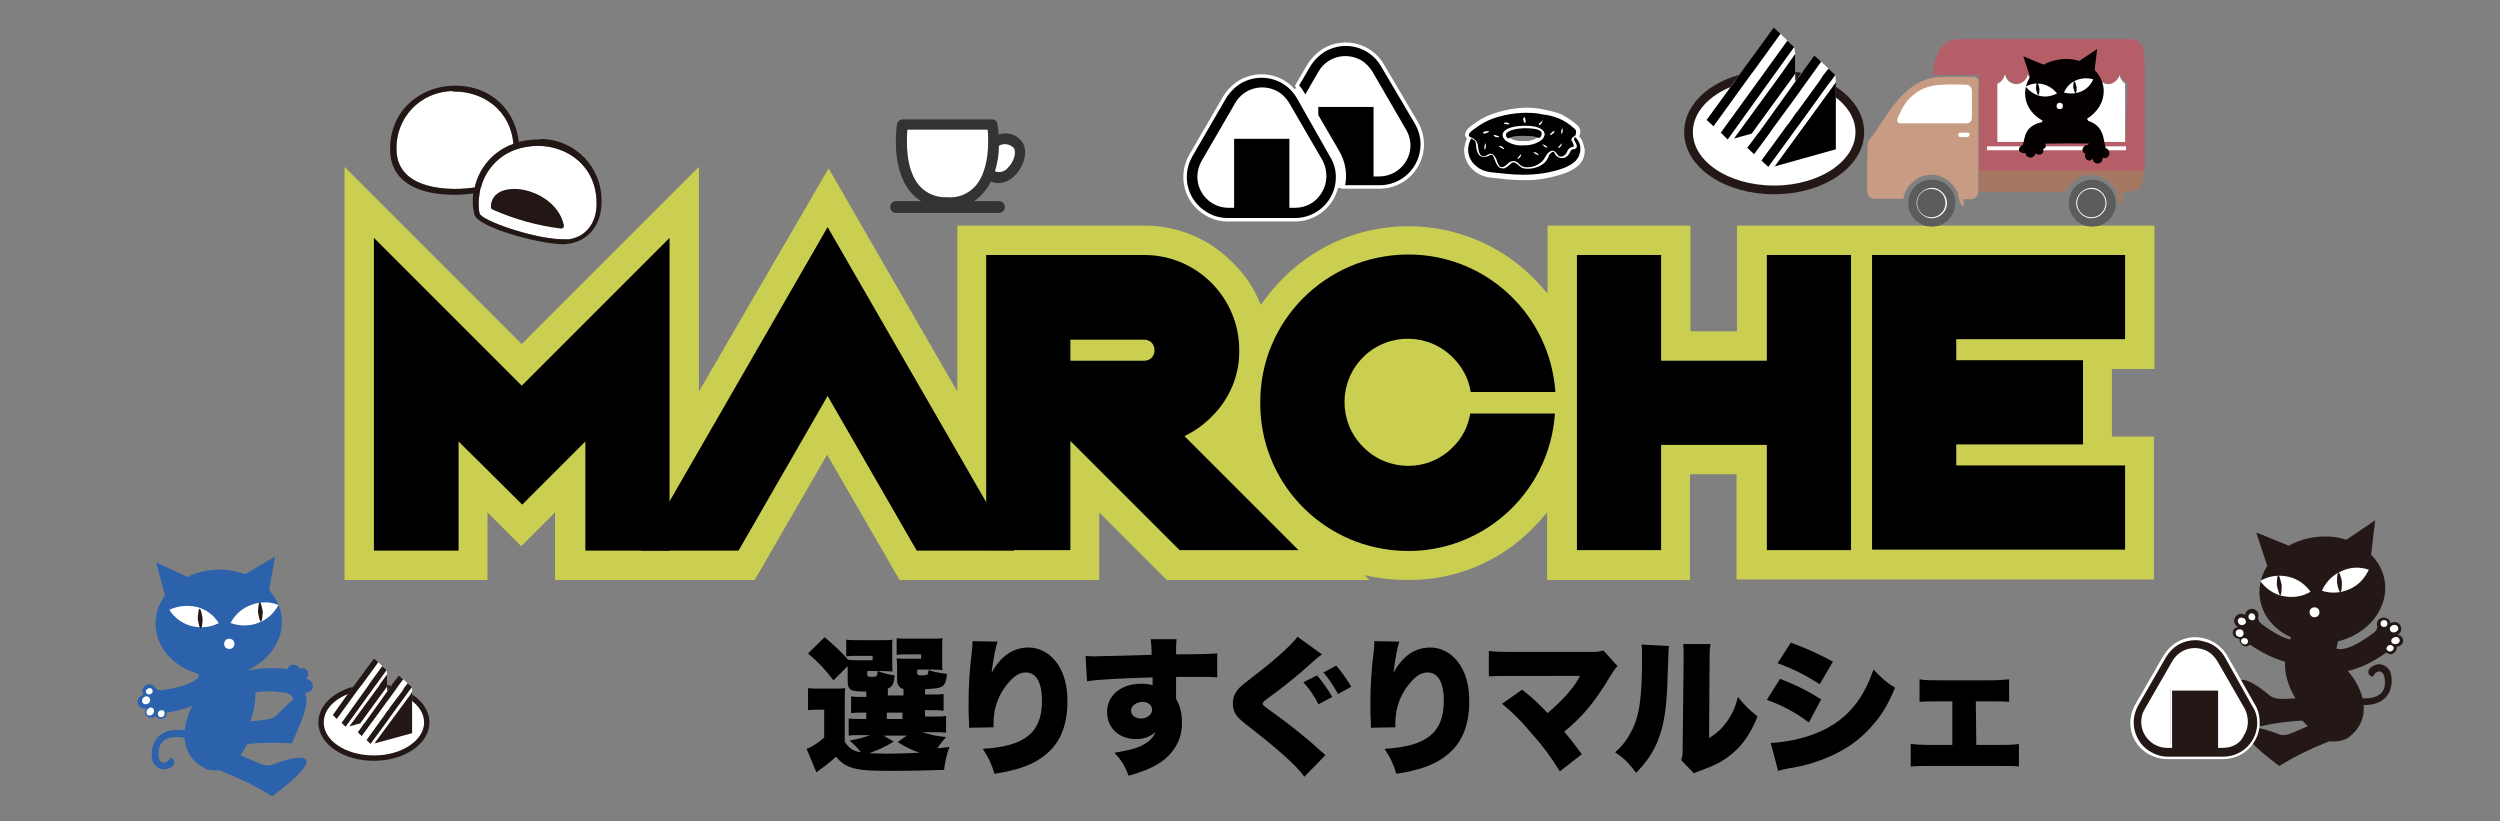 <?xml version="1.0" encoding="utf-8"?>
<!-- Generator: Adobe Illustrator 27.2.0, SVG Export Plug-In . SVG Version: 6.00 Build 0)  -->
<svg version="1.1" id="レイヤー_1" xmlns="http://www.w3.org/2000/svg" xmlns:xlink="http://www.w3.org/1999/xlink" x="0px"
	 y="0px" viewBox="0 0 510.8 167.8" style="enable-background:new 0 0 510.8 167.8;" xml:space="preserve">
<rect x="0" y="0" width="510.8" height="167.8" fill="#808080" stroke="none"/>
<style type="text/css">
	.st0{fill:#CACF52;}
	.st1{fill:#333333;}
	.st2{fill:#FFFFFF;}
	.st3{fill:#221714;}
	.st4{stroke:#FFFFFF;stroke-width:0.71;stroke-miterlimit:10;}
	.st5{fill:#FFFFFF;stroke:#231815;stroke-width:1.78;stroke-miterlimit:10;}
	.st6{fill:#FFFFFF;stroke:#FFFFFF;stroke-width:1.42;stroke-miterlimit:10;}
	.st7{enable-background:new    ;}
	.st8{fill:#C89C83;}
	.st9{fill-rule:evenodd;clip-rule:evenodd;fill:#5B5C5C;}
	.st10{fill-rule:evenodd;clip-rule:evenodd;fill:#FFFFFF;}
	.st11{fill:#A77861;}
	.st12{fill:#5B5C5C;}
	.st13{fill:#B55E68;}
	.st14{fill:#040000;}
	.st15{fill:#060001;}
	.st16{fill:#060001;stroke:#060001;stroke-width:0.527;}
	.st17{fill:#C6C968;}
	.st18{fill:#2C61AC;}
	.st19{fill:#231815;}
	.st20{fill:#FFFFFF;stroke:#231815;stroke-width:1.095;stroke-miterlimit:10;}
</style>
<path class="st0" d="M440.2,75.4V46.1h-85.3v21.6h-9.5V46.1h-29.2V60c-0.9-1.1-1.9-2.2-2.9-3.2c-14.1-14.1-37-14.1-51.1,0l0,0
	c-1.7,1.7-3.2,3.5-4.6,5.5c-1.3-3.3-3.2-6.2-5.8-8.7c-4.7-4.8-11.2-7.5-17.9-7.5h-38.3V80l-26.3-45.6L142.8,80V34.1l-36.2,36.2
	L70.4,34.1v84.4h29.2v-13.8l6.9,6.9l6.9-6.9v13.8h40.8L169,92.9l14.8,25.6h40.8v-13.8l13.8,13.8h41.4l-1-1c2.9,0.7,5.9,1,8.8,1
	c9.6,0.1,18.9-3.7,25.6-10.6c1-1,2-2.1,2.9-3.2v13.8h29.2V96.9h9.5v21.5h85.3V89.2h-8.6V75.4H440.2z"/>
<path class="st1" d="M201,39.3c0.6-0.7,1.1-1.4,1.4-2.2c0.5,0.2,1,0.3,1.6,0.3c1.4,0,2.6-0.7,3.5-1.7c1.8-1.9,2.7-5.1,1.2-6.9
	c-1.1-1.4-3-1.9-4.7-1.3c0-0.8-0.1-1.5-0.2-2.2c-0.1-0.5-0.5-0.9-1.1-0.9h-18.3c-0.5,0-1,0.4-1.1,0.9c-0.1,0.4-1.4,9.1,2.8,14
	c0.6,0.7,1.3,1.3,2.1,1.8h-5.1c-0.7,0-1.2,0.5-1.2,1.2s0.5,1.2,1.2,1.2h21c0.7,0,1.2-0.5,1.2-1.2s-0.5-1.2-1.2-1.2H199
	C199.8,40.6,200.4,40,201,39.3z"/>
<path class="st2" d="M207.1,30.2c0.6,0.7,0.2,2.7-1.1,4c-0.6,0.8-1.7,1.2-2.7,0.8c0.5-1.7,0.8-3.4,0.8-5.2
	C205,29.2,206.3,29.4,207.1,30.2z"/>
<path class="st2" d="M193.6,40.3c-2.2,0.1-4.3-0.7-5.8-2.4c-2.8-3.3-2.6-9.1-2.4-11.4h16.4c0.2,2.2,0.4,8-2.4,11.4
	C197.9,39.6,195.8,40.5,193.6,40.3z"/>
<path class="st2" d="M98,43.6c-0.2-0.7-0.2-1.4-0.2-2.1c0-0.7,0.1-1.4,0.2-2.1c0-0.2,0.1-0.4,0.1-0.6c0-0.2,0.1-0.4,0.2-0.6
	c0.9-3.4,3.4-6.2,6.7-7.5l0.6-0.2l0.6-0.2c1.2-0.3,2.5-0.5,3.7-0.5c6,0,12,4.1,12,11.8c0,4-2.2,6.8-5.7,7.3c-0.3,0-0.7,0-1,0
	C109.2,48.9,98.2,45,98,43.6z"/>
<path class="st2" d="M92.9,18.7c5.7,0,11.4,3.7,12,10.7c-4,1.4-7,4.8-7.9,8.9c-1.3,0.2-2.7,0.3-4,0.3c-4.5,0-12-1.1-12-8.2
	c-0.1-6.4,4.9-11.6,11.3-11.8C92.5,18.7,92.7,18.7,92.9,18.7z"/>
<path class="st3" d="M109.8,28.5c-1.3,0-2.6,0.2-3.8,0.5c-0.6-5.9-5.1-11.5-13.1-11.5c-6.4,0-13.2,4.5-13.2,13c0,6,4.7,9.3,13.2,9.3
	c1.3,0,2.6-0.1,3.8-0.3c-0.1,0.6-0.1,1.3-0.1,1.9c0,0.8,0.1,1.5,0.3,2.3c0.3,2.7,13.4,6.2,18.1,6.2c0.4,0,0.8,0,1.2-0.1
	c4.1-0.6,6.7-3.9,6.7-8.5c0.2-7-5.3-12.8-12.3-12.9C110.3,28.5,110,28.5,109.8,28.5z M98,43.6c-0.2-0.7-0.2-1.4-0.2-2.1
	c0-0.7,0.1-1.4,0.2-2.1c0-0.2,0.1-0.4,0.1-0.6c0-0.2,0.1-0.4,0.2-0.6c0.9-3.4,3.4-6.2,6.7-7.5l0.6-0.2l0.6-0.2
	c1.2-0.3,2.5-0.5,3.7-0.5c6,0,12,4.1,12,11.8c0,4-2.2,6.8-5.7,7.3c-0.3,0-0.7,0-1,0C109.2,48.9,98.2,45,98,43.6z M92.9,18.7
	c5.7,0,11.4,3.7,12,10.7c-4,1.4-7,4.8-7.9,8.9c-1.3,0.2-2.7,0.3-4,0.3c-4.5,0-12-1.1-12-8.2c-0.1-6.4,4.9-11.6,11.3-11.8
	C92.5,18.7,92.7,18.7,92.9,18.7z"/>
<path class="st3" d="M105.1,38.6c-3,0-4.8,1.4-4.8,3.7c0,0.2,0.1,0.4,0.3,0.5c4.5,2,9.2,3.3,14,3.9h0.1c0.2,0,0.3-0.1,0.4-0.2
	c0.1-0.1,0.2-0.3,0.1-0.5C114.3,41.5,109.2,38.6,105.1,38.6z"/>
<path class="st2" d="M282.5,13.4c-2.4-4.2-7.7-5.6-11.9-3.2c-1.3,0.8-2.4,1.9-3.2,3.2l-6.9,11.9c-2.4,4.2-1,9.5,3.2,11.9
	c1.3,0.8,2.8,1.2,4.4,1.2h13.7c4.8,0,8.7-3.9,8.7-8.7c0-1.5-0.4-3-1.2-4.3L282.5,13.4z"/>
<path class="st2" d="M265.4,19.9c-2.4-4.2-7.7-5.6-11.9-3.2c-1.3,0.8-2.4,1.9-3.2,3.2l-6.9,11.9c-2.4,4.2-1,9.5,3.2,11.9
	c1.3,0.8,2.9,1.2,4.4,1.2h13.7c4.8,0,8.7-3.9,8.7-8.7c0-1.5-0.4-3-1.2-4.4L265.4,19.9z"/>
<path class="st4" d="M282.5,13.4c-2.4-4.2-7.7-5.6-11.9-3.2c-1.3,0.8-2.4,1.9-3.2,3.2l-2.4,4.1c0.5,0.5,0.9,1.1,1.3,1.8l0.4,0.7
	l3-5.2c1.7-2.9,5.3-3.8,8.2-2.2c0.9,0.5,1.6,1.3,2.2,2.2l6.9,11.9c1.7,2.9,0.7,6.5-2.2,8.2c-0.9,0.5-1.9,0.8-3,0.8H281V21.5h-12v2.1
	l4.3,7.4c1.3,2.2,1.7,4.8,1.1,7.2h7.5c4.8,0,8.7-3.9,8.7-8.7c0-1.5-0.4-3-1.2-4.4L282.5,13.4z"/>
<path class="st4" d="M265.3,19.9c-2.4-4.2-7.7-5.6-11.9-3.2c-1.3,0.8-2.4,1.9-3.2,3.2l-6.9,11.9c-2.4,4.2-1,9.5,3.2,11.9
	c1.3,0.8,2.8,1.2,4.4,1.2h13.7c4.8,0,8.7-3.9,8.7-8.7c0-1.5-0.4-3-1.2-4.3L265.3,19.9z M269.8,39.1c-1.1,1.9-3,3-5.2,3h-0.8V28h-12
	v14.1H251c-3.3,0-6-2.7-6-6c0-1.1,0.3-2.1,0.8-3l6.9-11.9c1.7-2.9,5.3-3.8,8.2-2.2c0.9,0.5,1.6,1.3,2.2,2.2l6.9,11.9
	C270.9,35,270.9,37.3,269.8,39.1L269.8,39.1z"/>
<path class="st5" d="M380,27c0-6.5-7.8-11.8-17.5-11.8S345,20.4,345,27s7.8,11.8,17.5,11.8S380,33.5,380,27z"/>
<polygon class="st2" points="375.1,30.5 362.6,34 361.3,34.1 357,30.2 370.7,11.3 375,15.3 375.1,16.7 375.1,16.7 "/>
<polygon class="st2" points="366.8,24.8 354.3,28.3 353,28.5 348.7,24.5 362.4,5.6 366.6,9.6 366.8,11 366.8,11 "/>
<polygon points="364,15 354.3,28.3 357.9,27.3 366.7,15.2 366.8,15 366.8,13.9 366.8,11 364.9,13.7 "/>
<polygon points="360.3,15.1 351.6,27.1 353,28.5 362.7,15 363.7,13.6 366.6,9.6 365.2,8.3 361.3,13.7 "/>
<polygon points="350.1,25.8 357.4,15.7 358.6,14.1 363.8,6.9 362.4,5.6 355.7,14.8 354.3,16.8 348.7,24.5 "/>
<polygon points="362.6,34 375.1,30.5 375.1,18.3 375.1,16.8 375.1,16.7 375.1,16.8 374.4,17.8 "/>
<polygon points="367.8,22 367.3,22.7 366.8,23.3 365.5,25.2 365,25.8 364.5,26.5 359.9,32.8 361.3,34.1 367.5,25.6 367.8,25.2 
	373.5,17.3 374.3,16.3 375,15.3 375,15.3 373.6,14 372.5,15.4 371.8,16.5 "/>
<polygon points="359.5,26.9 359,27.5 358.5,28.2 357,30.2 358.4,31.5 361.5,27.3 361.9,26.7 362.4,26 366.8,20 367.3,19.3 
	367.8,18.6 369.8,15.8 370.6,14.7 372.1,12.6 370.7,11.3 368.6,14.2 367.8,15.4 367.8,15.4 367.3,16 366.8,16.7 "/>
<path d="M321.7,28.4l-0.1,0.1c0,0,0,0,0,0.1c0.1,0.1,0.1,0.2,0.2,0.3c0,0.1,0.1,0.1,0.1,0.2c0.2,0.4,0.4,0.8,0.2,1.1
	c-0.2,0.2-0.4,0.3-0.6,0.3c-0.1,0-0.1,0-0.2,0c-0.3,0.1-0.4,0.3-0.5,0.6c-0.1,0.2-0.2,0.4-0.4,0.6c-0.3,0.4-0.8,0.6-1.3,0.6
	c-0.4,0-0.7-0.1-1-0.4c-0.2-0.2-0.3-0.3-0.4-0.5c-0.2-0.4-0.3-0.5-0.6-0.3s-0.5,0.6-0.7,0.9l-0.2,0.4c-0.3,0.6-0.8,1.1-1.4,1.4
	c-1.1,0.6-2.3,0.8-3.5,0.6c-0.4-0.1-0.8-0.4-1.1-0.7c-0.2-0.2-0.5-0.4-0.8-0.5c-0.4-0.1-0.7,0.2-1,0.5s-0.6,0.5-1,0.7
	c-0.1,0-0.3,0.1-0.4,0.1c-0.9,0-1.2-0.8-1.5-1.5c-0.1-0.3-0.2-0.5-0.3-0.8c-0.2-0.4-0.4-0.5-0.4-0.5c-0.1,0-0.2,0.1-0.4,0.2
	c-0.2,0.1-0.5,0.3-0.8,0.3c-1.2,0.3-1.9-0.5-2-2.3c-0.1-0.9-0.2-1-1-1.4c-0.3,0.5-0.5,1.1-0.6,1.8c-0.2,1.5,0.5,3,1.7,3.9
	c0.8,0.7,1.9,1.1,3,1.2c2.1,0.3,4.3,0.5,6.5,0.5c2.9,0,5.7-0.4,8.4-1.4c1.9-0.8,3.3-1.8,3.3-4C322.8,29.7,322.4,28.9,321.7,28.4z"/>
<path class="st2" d="M322.5,28c0.6-0.7,0.5-1.8-0.2-2.4c-1-0.9-2.2-1.7-3.4-2.3c-1.1-0.4-2.3-0.7-3.4-0.9l-1-0.2
	c-0.8-0.1-1.6-0.2-2.4-0.2c-2.5,0-4.9,0.5-7.2,1.3c-1.5,0.5-2.8,1.3-4,2.2c-0.1,0.1-0.2,0.1-0.3,0.2c-0.6,0.5-1.2,1-1.2,1.8
	c0,0.3,0.2,0.6,0.4,0.8c-0.3,0.6-0.5,1.2-0.6,1.9c-0.2,1.8,0.6,3.6,2,4.7c1,0.8,2.2,1.3,3.5,1.4l1.9,0.2c1.5,0.2,3,0.3,4.5,0.3h0.2
	c3,0.1,5.9-0.5,8.7-1.5c1.9-0.8,3.9-2,3.8-4.8C323.5,29.6,323.1,28.7,322.5,28z M311.3,26.4h0.4c2.1,0,3,0.5,3.1,0.9
	c0,0.2-0.1,0.3-0.2,0.5c-0.9,0.7-2,1.1-3.2,1h-0.3c-1,0.1-2.1-0.2-2.9-0.8c-0.1-0.1-0.3-0.3-0.3-0.5
	C307.9,27.1,309.1,26.5,311.3,26.4L311.3,26.4z"/>
<path class="st6" d="M321.6,28.6c0.1,0.1,0.1,0.2,0.2,0.3c0,0.1,0.1,0.1,0.1,0.2c0.2,0.4,0.4,0.8,0.2,1.1c-0.2,0.2-0.4,0.3-0.6,0.3
	h-0.2c-0.3,0.1-0.4,0.3-0.5,0.6c-0.1,0.2-0.2,0.4-0.4,0.6c-0.3,0.4-0.8,0.6-1.3,0.6c-0.4,0-0.7-0.1-1-0.4c-0.2-0.1-0.3-0.3-0.4-0.5
	c-0.2-0.4-0.3-0.5-0.6-0.3c-0.3,0.2-0.6,0.5-0.7,0.9l-0.2,0.4c-0.3,0.6-0.8,1.1-1.4,1.4c-1.1,0.6-2.3,0.8-3.5,0.6
	c-0.4-0.1-0.8-0.4-1.1-0.7c-0.2-0.2-0.5-0.4-0.8-0.5c-0.4-0.1-0.7,0.2-1,0.5s-0.6,0.5-1,0.7c-0.1,0-0.3,0-0.4,0
	c-0.9,0-1.2-0.8-1.5-1.5c-0.1-0.3-0.2-0.5-0.3-0.8c-0.2-0.4-0.4-0.5-0.4-0.5c-0.1,0-0.2,0.1-0.4,0.1c-0.2,0.2-0.5,0.3-0.8,0.3
	c-1.2,0.3-1.9-0.5-2-2.3c-0.1-0.9-0.2-1-1-1.4c-0.3,0.5-0.5,1.1-0.6,1.8c-0.2,1.5,0.5,3,1.7,3.9c0.8,0.7,1.9,1.1,3,1.2
	c2.1,0.2,4.3,0.5,6.5,0.5c2.9,0,5.7-0.4,8.4-1.4c1.9-0.8,3.3-1.8,3.3-4c0-0.9-0.4-1.7-1.1-2.3l-0.1,0.1L321.6,28.6z"/>
<path class="st6" d="M321.7,26.3c-1-0.9-2-1.6-3.2-2.1c-1-0.4-2.1-0.7-3.2-0.8l-1-0.2c-3.1-0.4-6.3,0-9.2,1
	c-1.4,0.5-2.6,1.2-3.8,2.1l-0.3,0.2c-0.6,0.5-0.9,0.8-0.9,1.1s0.3,0.4,0.5,0.5l0.2,0.1c0.7,0.3,1.2,1,1.2,1.8
	c0.2,1.9,0.8,1.9,1.1,1.9c0.1,0,0.2,0,0.3,0c0.2-0.1,0.4-0.2,0.6-0.3c0.2-0.1,0.4-0.2,0.6-0.2c0.4,0,0.7,0.4,0.9,0.7
	c0.2,0.3,0.3,0.6,0.4,0.9c0.3,0.8,0.5,1.3,1.2,1.1c0.3-0.1,0.6-0.3,0.8-0.5c0.4-0.5,0.9-0.7,1.5-0.7c0.4,0.1,0.7,0.3,1,0.6
	c0.2,0.3,0.5,0.4,0.9,0.6c1.1,0.2,2.1,0,3.1-0.6c0.5-0.3,0.9-0.7,1.2-1.2c0-0.1,0.1-0.2,0.2-0.3c0.2-0.5,0.6-0.9,1-1.1
	c0.1-0.1,0.3-0.1,0.4-0.1c0.4,0,0.7,0.3,0.9,0.6c0.1,0.1,0.2,0.3,0.3,0.4c0.2,0.2,0.4,0.2,0.6,0.2c0.3,0,0.6-0.2,0.9-0.5
	c0.1-0.2,0.2-0.3,0.3-0.5c0.1-0.4,0.4-0.7,0.8-0.9l0.3-0.1c0.1,0,0.2,0,0.3-0.1c-0.1-0.2-0.1-0.4-0.2-0.6c0-0.1-0.1-0.2-0.1-0.3
	c0,0,0-0.1-0.1-0.1c-0.1-0.1-0.2-0.4-0.1-0.5c0-0.1,0.1-0.2,0.2-0.3c0.1-0.1,0.2-0.2,0.4-0.3c0.1-0.1,0.2-0.1,0.2-0.2
	C322.1,27.1,322.1,26.6,321.7,26.3z M319,26.7l0.1-0.3c0-0.1,0-0.2,0-0.2c0.3,0,0.2,0.9,0.1,1C318.9,27.6,319,26.9,319,26.7
	L319,26.7z M311.1,29.7c-1.2,0.1-2.5-0.3-3.5-1c-0.3-0.3-0.5-0.6-0.6-1c0-1.2,1.5-1.9,4.2-2s4.3,0.6,4.4,1.7c0,0.4-0.2,0.7-0.4,1
	c-1,0.9-2.4,1.3-3.7,1.3C311.4,29.7,311.3,29.7,311.1,29.7L311.1,29.7z M317.4,26.8c0.5-0.1,0,0.4-0.1,0.5l-0.3,0.2
	c0,0.1-0.1,0.1-0.2,0.1C316.5,27.5,317.2,26.9,317.4,26.8L317.4,26.8z M314.8,25l0.2-0.2c0-0.1,0.1-0.1,0.1-0.2
	c0.2,0.1-0.1,0.6-0.3,0.8c-0.1,0.1-0.1,0.1-0.2,0.1c-0.3,0.1-0.2-0.1-0.1-0.3C314.6,25.1,314.7,25,314.8,25L314.8,25z M311.3,24.1
	c0.2-0.5,0.3,0.2,0.4,0.4v0.2v0.2c0,0.1,0,0.1,0,0.2c-0.2,0.1-0.3-0.1-0.4-0.4C311.2,24.5,311.2,24.3,311.3,24.1L311.3,24.1z
	 M308.3,25.2L308.3,25.2c0.4,0.3-0.3,0.2-0.5,0.2l0,0l-0.3-0.1c-0.1,0-0.2,0-0.2,0C307.2,24.9,308.1,25,308.3,25.2L308.3,25.2z
	 M305.8,27.7l0.3,0.1c0.1,0,0.1,0,0.2,0.1c-0.1,0.3-0.9,0.1-1-0.1C304.9,27.4,305.6,27.6,305.8,27.7L305.8,27.7z M303.6,26.8h0.4
	c0.1,0,0.1-0.1,0.2,0c0.1,0.3-0.8,0.5-1,0.5C302.7,27,303.4,26.9,303.6,26.8L303.6,26.8z M303.5,30.4c-0.3,0.4-0.2-0.3-0.2-0.5
	l0.1-0.4c0-0.1,0-0.2,0-0.2C303.7,29.3,303.6,30.2,303.5,30.4L303.5,30.4z M306.7,30.2l-0.3-0.2c-0.1,0-0.1-0.1-0.1-0.1l0,0
	c0.1-0.2,0.6,0,0.8,0.2c0.1,0.1,0.1,0.1,0.2,0.2C307.5,30.7,306.9,30.3,306.7,30.2L306.7,30.2z M310.3,32.4c-0.5,0.2,0-0.4,0.1-0.5
	l0.2-0.2c0-0.1,0.1-0.1,0.1-0.2C311,31.6,310.5,32.3,310.3,32.4L310.3,32.4z M313.8,31.5l-0.3-0.2c-0.1,0-0.1-0.1-0.2-0.1
	c0.1-0.3,0.9,0.1,1,0.3C314.6,32,314,31.5,313.8,31.5L313.8,31.5z M315.6,30l-0.1-0.1l-0.2-0.2c-0.1,0-0.1-0.1-0.2-0.1
	c0.1-0.2,0.7,0.1,0.9,0.3l0.1,0.1C316.2,30.3,315.9,30.1,315.6,30z M318.6,30.2c-0.5,0.2,0-0.4,0.1-0.5l0.2-0.2
	c0-0.1,0.1-0.1,0.1-0.2C319.3,29.4,318.8,30.1,318.6,30.2L318.6,30.2z"/>
<path d="M321.6,28.6c0.1,0.1,0.1,0.2,0.2,0.3c0,0.1,0.1,0.1,0.1,0.2c0.2,0.4,0.4,0.8,0.2,1.1c-0.2,0.2-0.4,0.3-0.6,0.3h-0.2
	c-0.3,0.1-0.4,0.3-0.5,0.6c-0.1,0.2-0.2,0.4-0.4,0.6c-0.3,0.4-0.8,0.6-1.3,0.6c-0.4,0-0.7-0.1-1-0.4c-0.2-0.1-0.3-0.3-0.4-0.5
	c-0.2-0.4-0.3-0.5-0.6-0.3c-0.3,0.2-0.6,0.5-0.7,0.9l-0.2,0.4c-0.3,0.6-0.8,1.1-1.4,1.4c-1.1,0.6-2.3,0.8-3.5,0.6
	c-0.4-0.1-0.8-0.4-1.1-0.7c-0.2-0.2-0.5-0.4-0.8-0.5c-0.4-0.1-0.7,0.2-1,0.5s-0.6,0.5-1,0.7c-0.1,0-0.3,0-0.4,0
	c-0.9,0-1.2-0.8-1.5-1.5c-0.1-0.3-0.2-0.5-0.3-0.8c-0.2-0.4-0.4-0.5-0.4-0.5c-0.1,0-0.2,0.1-0.4,0.1c-0.2,0.2-0.5,0.3-0.8,0.3
	c-1.2,0.3-1.9-0.5-2-2.3c-0.1-0.9-0.2-1-1-1.4c-0.3,0.5-0.5,1.1-0.6,1.8c-0.2,1.5,0.5,3,1.7,3.9c0.8,0.7,1.9,1.1,3,1.2
	c2.1,0.2,4.3,0.5,6.5,0.5c2.9,0,5.7-0.4,8.4-1.4c1.9-0.8,3.3-1.8,3.3-4c0-0.9-0.4-1.7-1.1-2.3l-0.1,0.1L321.6,28.6z"/>
<path d="M311.8,26.2h-0.5c-2.2,0.1-3.7,0.7-3.6,1.4c0,0.3,0.2,0.5,0.4,0.7c0.6-0.3,1.3-0.5,1.9-0.5c0.9-0.1,1.8,0,2.7,0
	c0.6,0,1.2,0.2,1.8,0.4c0.3-0.2,0.5-0.5,0.5-0.9C315.1,26.6,313.8,26.2,311.8,26.2z"/>
<path d="M321.7,26.3c-1-0.9-2-1.6-3.2-2.1c-1-0.4-2.1-0.7-3.2-0.8l-1-0.2c-3.1-0.4-6.3,0-9.2,1c-1.4,0.5-2.6,1.2-3.8,2.1l-0.3,0.2
	c-0.6,0.5-0.9,0.8-0.9,1.1s0.3,0.4,0.5,0.5l0.2,0.1c0.7,0.3,1.2,1,1.2,1.8c0.2,1.9,0.8,1.9,1.1,1.9c0.1,0,0.2,0,0.3,0
	c0.2-0.1,0.4-0.2,0.6-0.3c0.2-0.1,0.4-0.2,0.6-0.2c0.4,0,0.7,0.4,0.9,0.7c0.2,0.3,0.3,0.6,0.4,0.9c0.3,0.8,0.5,1.3,1.2,1.1
	c0.3-0.1,0.6-0.3,0.8-0.5c0.4-0.5,0.9-0.7,1.5-0.7c0.4,0.1,0.7,0.3,1,0.6c0.2,0.3,0.5,0.4,0.9,0.6c1.1,0.2,2.1,0,3.1-0.6
	c0.5-0.3,0.9-0.7,1.2-1.2c0-0.1,0.1-0.2,0.2-0.3c0.2-0.5,0.6-0.9,1-1.1c0.1-0.1,0.3-0.1,0.4-0.1c0.4,0,0.7,0.3,0.9,0.6
	c0.1,0.1,0.2,0.3,0.3,0.4c0.2,0.2,0.4,0.2,0.6,0.2c0.3,0,0.6-0.2,0.9-0.5c0.1-0.2,0.2-0.3,0.3-0.5c0.1-0.4,0.4-0.7,0.8-0.9l0.3-0.1
	c0.1,0,0.2,0,0.3-0.1c-0.1-0.2-0.1-0.4-0.2-0.6c0-0.1-0.1-0.2-0.1-0.3c0,0,0-0.1-0.1-0.1c-0.1-0.1-0.2-0.4-0.1-0.5
	c0-0.1,0.1-0.2,0.2-0.3c0.1-0.1,0.2-0.2,0.4-0.3c0.1-0.1,0.2-0.1,0.2-0.2C322.1,27.1,322.1,26.6,321.7,26.3z M319,26.7l0.1-0.3
	c0-0.1,0-0.2,0-0.2c0.3,0,0.2,0.9,0.1,1C318.9,27.6,319,26.9,319,26.7L319,26.7z M311.1,29.7c-1.2,0.1-2.5-0.3-3.5-1
	c-0.3-0.3-0.5-0.6-0.6-1c0-1.2,1.5-1.9,4.2-2s4.3,0.6,4.4,1.7c0,0.4-0.2,0.7-0.4,1c-1,0.9-2.4,1.3-3.7,1.3
	C311.4,29.7,311.3,29.7,311.1,29.7L311.1,29.7z M317.4,26.8c0.5-0.1,0,0.4-0.1,0.5l-0.3,0.2c0,0.1-0.1,0.1-0.2,0.1
	C316.5,27.5,317.2,26.9,317.4,26.8L317.4,26.8z M314.8,25l0.2-0.2c0-0.1,0.1-0.1,0.1-0.2c0.2,0.1-0.1,0.6-0.3,0.8
	c-0.1,0.1-0.1,0.1-0.2,0.1c-0.3,0.1-0.2-0.1-0.1-0.3C314.6,25.1,314.7,25,314.8,25L314.8,25z M311.3,24.1c0.2-0.5,0.3,0.2,0.4,0.4
	v0.2v0.2c0,0.1,0,0.1,0,0.2c-0.2,0.1-0.3-0.1-0.4-0.4C311.2,24.5,311.2,24.3,311.3,24.1L311.3,24.1z M308.3,25.2L308.3,25.2
	c0.4,0.3-0.3,0.2-0.5,0.2l0,0l-0.3-0.1c-0.1,0-0.2,0-0.2,0C307.2,24.9,308.1,25,308.3,25.2L308.3,25.2z M305.8,27.7l0.3,0.1
	c0.1,0,0.1,0,0.2,0.1c-0.1,0.3-0.9,0.1-1-0.1C304.9,27.4,305.6,27.6,305.8,27.7L305.8,27.7z M303.6,26.8h0.4c0.1,0,0.1-0.1,0.2,0
	c0.1,0.3-0.8,0.5-1,0.5C302.7,27,303.4,26.9,303.6,26.8L303.6,26.8z M303.5,30.4c-0.3,0.4-0.2-0.3-0.2-0.5l0.1-0.4
	c0-0.1,0-0.2,0-0.2C303.7,29.3,303.6,30.2,303.5,30.4L303.5,30.4z M306.7,30.2l-0.3-0.2c-0.1,0-0.1-0.1-0.1-0.1l0,0
	c0.1-0.2,0.6,0,0.8,0.2c0.1,0.1,0.1,0.1,0.2,0.2C307.5,30.7,306.9,30.3,306.7,30.2L306.7,30.2z M310.3,32.4c-0.5,0.2,0-0.4,0.1-0.5
	l0.2-0.2c0-0.1,0.1-0.1,0.1-0.2C311,31.6,310.5,32.3,310.3,32.4L310.3,32.4z M313.8,31.5l-0.3-0.2c-0.1,0-0.1-0.1-0.2-0.1
	c0.1-0.3,0.9,0.1,1,0.3C314.6,32,314,31.5,313.8,31.5L313.8,31.5z M315.6,30l-0.1-0.1l-0.2-0.2c-0.1,0-0.1-0.1-0.2-0.1
	c0.1-0.2,0.7,0.1,0.9,0.3l0.1,0.1C316.2,30.3,315.9,30.1,315.6,30z M318.6,30.2c-0.5,0.2,0-0.4,0.1-0.5l0.2-0.2
	c0-0.1,0.1-0.1,0.1-0.2C319.3,29.4,318.8,30.1,318.6,30.2L318.6,30.2z"/>
<path d="M93.7,90.2v22.3H76.4V48.6l30.2,30.2l30.2-30.2v63.9h-17.2V90.2l-12.9,12.9L93.7,90.2z"/>
<path d="M187.3,112.5l-18.2-31.6l-18.2,31.6H131l38.1-66.1l38.1,66.1H187.3z"/>
<path d="M233.8,52.1c10.7,0,19.4,8.7,19.4,19.4c0.1,5.2-2,10.1-5.7,13.7c-1.6,1.6-3.4,2.9-5.5,3.9l23.3,23.3H241l-22.3-22.3v22.3
	h-17.2V52.1H233.8z M218.7,69.4v4.3h15.1c0.6,0,1.1-0.2,1.5-0.6c0.8-0.8,0.8-2.2,0-3.1c-0.4-0.4-1-0.6-1.5-0.6L218.7,69.4z"/>
<path d="M300.4,84.5h17.3c-1.1,16.6-15.5,29.2-32.1,28c-15.9-1.1-28.2-14.3-28.1-30.2c-0.1-16.7,13.4-30.2,30.1-30.3
	c15.9-0.1,29.1,12.2,30.2,28.1h-17.3c-0.4-2.7-1.7-5.1-3.6-7c-5-5.1-13.2-5.2-18.3-0.2c-5.1,5-5.2,13.2-0.2,18.3
	c0.1,0.1,0.2,0.2,0.2,0.2c5,5,13.2,5.1,18.2,0l0,0C298.7,89.6,300,87.1,300.4,84.5z"/>
<path d="M339.4,90.9v21.5h-17.2V52.1h17.2v21.6H361V52.1h17.2v60.3H361V90.9H339.4z"/>
<path d="M434.2,52.1v17.2h-34.5v4.3h25.9v17.2h-25.9v4.3h34.5v17.2h-51.7V52.1H434.2z"/>
<g class="st7">
	<path d="M172.7,151.7c0.9,1.3,1.7,1.8,3.2,2c-0.8-1-1-1.2-2.3-2.4c1.8-0.3,2.8-0.6,4.2-1.1h-2.3c-1.1,0-1.5,0-2.1,0.1v-3.5
		c0.7,0.1,1,0.1,2.1,0.1h1.5v-1.3h-0.3c-1.6,0-2,0-2.8,0.1v-3.4c0.8,0.1,1.1,0.1,2.8,0.1h0.3v-1.1c-1.7,0-2.3-0.1-2.8-0.2
		c-0.7-0.3-1-0.8-1-1.8v-3.2l-2.9,2.9c-1.7-2.2-2.8-3.4-5.2-5.5l3.4-3.3c2,1.7,3.4,3,4.8,4.6c0.8,0.1,0.9,0.1,2.2,0.1h2.8V134h-2.9
		c-1.4,0-1.8,0-2.5,0.1v-3.4c0.8,0.1,1.6,0.1,2.6,0.1h4.2c1.6,0,2,0,2.7-0.1c-0.1,0.3-0.1,0.5-0.1,1v0.6v3.2c0,0.9,0,1.3,0.1,1.7
		c-0.7,0-1.3-0.1-2-0.1h-3.2v0.7c0,0.4,0.1,0.5,0.9,0.5c0.5,0,0.9-0.1,1-0.2c0.1-0.1,0.2-0.4,0.2-0.8c0-0.1,0-0.1,0-0.2
		c1.3,0.5,2.2,0.7,3.5,0.9c-0.2,1.8-0.4,2.2-1.4,2.7v1.4h3.2v-1.3c-0.9-0.3-1.3-0.9-1.3-1.9v-2.4c0-0.9,0-0.9-0.1-2
		c0.8,0.1,1,0.1,2.3,0.1h2.7v-0.9h-2.5c-1.4,0-1.8,0-2.5,0.1v-3.4c0.8,0.1,1.6,0.1,2.6,0.1h4.1c1.6,0,2,0,2.7-0.1
		c-0.1,0.4-0.1,0.6-0.1,1v3.8c0,0.9,0,1.3,0.1,1.7c-0.7,0-1.3-0.1-2-0.1h-3.2v0.7c0,0.4,0.2,0.5,1,0.5c0.5,0,1-0.1,1.1-0.2
		c0.1-0.1,0.1-0.1,0.2-0.6V137v-0.1c1.1,0.4,2.2,0.6,3.8,0.8c-0.2,1.6-0.4,2.2-1.1,2.6c-0.5,0.3-1.2,0.4-3.4,0.5v1.1h1
		c1.7,0,2,0,2.8-0.1v3.4c-0.8-0.1-1.2-0.1-2.8-0.1h-1v1.3h1.5c1.7,0,2,0,2.8-0.1v3.4c-0.9-0.1-1.2-0.1-2.8-0.1h-2.1
		c1.7,0.5,2.8,0.8,4.9,1c-0.8,0.9-0.9,1-1.8,2.3c0.7-0.1,1.2-0.1,2.5-0.3c-0.6,1.6-0.9,2.9-1.1,4.7c-2.6,0.1-6.9,0.2-11.4,0.2
		c-4.4,0-6.1-0.2-7.6-0.7c-1.2-0.4-2.1-1-3.1-2.2c-1.3,1.2-1.8,1.6-4,3.2l-2-4.8c0.9-0.3,2.1-1,3.6-2.3V145H167
		c-0.7,0-1.1,0-1.9,0.1v-4.5c0.8,0.1,1.3,0.1,2.5,0.1h2.9c1.2,0,1.5,0,2.2-0.1c-0.1,0.9-0.1,1.2-0.1,3.4v7.7H172.7z M182.6,151.5
		c-1.7,1.1-3.1,1.7-5,2.4c1,0,2.3,0.1,3.7,0.1c1.6,0,5-0.1,6.6-0.2c-1.5-0.5-2.6-1-4.5-2.2l1.9-1.3h-4.8L182.6,151.5z M181.2,146.9
		h3.2v-1.3h-3.2V146.9z"/>
	<path d="M203.8,131.1c-0.4,1.3-0.8,3.2-1.2,6.4c1.9-3.5,4.4-5.2,7.6-5.2c2,0,4,1,5.4,2.7c1.7,2.1,2.5,4.8,2.5,8.3
		c0,4.9-1.5,8.6-4.6,11c-1.7,1.4-4.1,2.5-6.8,3.1c-1,0.3-1.8,0.4-3.5,0.7c-0.7-2.2-1.1-3.1-2.4-5.1c8.6-0.5,12.1-3.3,12.1-9.8
		c0-3.8-1.2-5.8-3.3-5.8c-1.1,0-2.1,0.5-3.2,1.7c-1.8,1.9-3,4.4-3.3,7c-0.1,0.7-0.1,1-0.1,2.5l-5,0.1c0-0.2,0-0.4,0-0.5s0-0.3,0-0.6
		c-0.1-1.2-0.1-3-0.1-3.8c0-3.6,0.2-7.1,0.7-10.9c0.1-0.9,0.1-1.2,0.1-1.7c0-0.1,0-0.1,0-0.2L203.8,131.1z"/>
	<path d="M221.8,134c0.8,0.1,1.1,0.1,1.8,0.1c0.8,0,8.9-0.2,11.7-0.3c0-1.9-0.1-2.3-0.2-3.2h5.3c-0.1,1-0.1,1.4-0.1,3.1
		c5,0,7.2-0.1,8.4-0.2v4.9c-1.3-0.1-1.9-0.1-5.4-0.1c-1.6,0-1.8,0-3,0v3.8c0,0.2,0,0.3,0,0.7c0.9,1.6,1.2,3,1.2,5
		c0,3.4-1.7,6.3-4.9,8.3c-1.5,0.9-3.2,1.6-6,2.4c-0.8-2.1-1.5-3.2-2.9-4.7c3-0.5,4.7-0.9,6.2-1.8c1.1-0.7,1.7-1.3,2.2-2.4
		c-1.3,1-2.3,1.4-4,1.4c-3.5,0-5.9-2.3-5.9-5.5c0-3.4,2.8-5.8,7-5.8c1,0,1.6,0.1,2.3,0.3c0-0.3,0-0.3,0-0.9c0-0.4,0-0.4,0-0.7
		c-6.2,0.2-11.1,0.4-13.4,0.8L221.8,134z M231.1,145.2c0,0.9,0.8,1.6,2,1.6c1.3,0,2.3-0.8,2.3-1.8c0-0.9-0.8-1.6-2-1.6
		C232.1,143.5,231.1,144.2,231.1,145.2z"/>
	<path d="M270.1,133.7c-0.6,0.4-1.2,0.9-4.1,3.5c-2.1,1.8-4.6,3.8-7,5.5c-0.8,0.6-1,0.8-1,1c0,0.4,0,0.4,2.8,2.4
		c3,2.2,6.1,4.6,9.1,7.4c0.2,0.1,0.5,0.4,0.9,0.8l-4.3,4.4c-1.5-2.2-5.8-6-11.8-10.6c-1.5-1.2-2-1.7-2.4-2.5c-0.3-0.6-0.4-1.3-0.4-2
		c0-1,0.4-2,1.1-2.8c0.4-0.5,0.9-0.9,2.7-2.3c4.5-3.4,8.3-6.8,9.4-8.4L270.1,133.7z M269.1,138c1.1,1.3,2.2,2.8,3.1,4.4l-2.8,1.5
		c-1-1.9-1.9-3.2-3.1-4.5L269.1,138z M273,136c1,1.1,2,2.5,3.1,4.3l-2.7,1.5c-1.1-1.9-2-3.3-3-4.4L273,136z"/>
	<path d="M285.9,131.1c-0.4,1.3-0.8,3.2-1.2,6.4c1.9-3.5,4.4-5.2,7.6-5.2c2,0,4,1,5.4,2.7c1.7,2.1,2.5,4.8,2.5,8.3
		c0,4.9-1.5,8.6-4.6,11c-1.7,1.4-4.1,2.5-6.8,3.1c-1,0.3-1.8,0.4-3.5,0.7c-0.7-2.2-1.1-3.1-2.4-5.1c8.6-0.5,12.1-3.3,12.1-9.8
		c0-3.8-1.2-5.8-3.3-5.8c-1.1,0-2.1,0.5-3.2,1.7c-1.8,1.9-3,4.4-3.3,7c-0.1,0.7-0.1,1-0.1,2.5l-5,0.1c0-0.2,0-0.4,0-0.5s0-0.3,0-0.6
		c-0.1-1.2-0.1-3-0.1-3.8c0-3.6,0.2-7.1,0.7-10.9c0.1-0.9,0.1-1.2,0.1-1.7c0-0.1,0-0.1,0-0.2L285.9,131.1z"/>
	<path d="M309.1,138.1c-2.5,0-3.5,0-4.9,0.1V133c1.6,0.2,2.6,0.2,4.9,0.2h16.4c1,0,1.4-0.1,2.1-0.3l2.9,3.2
		c-0.5,0.5-0.6,0.7-1.4,1.9c-3.1,5.2-5.5,8.2-9.5,11.5c1.3,1.5,2.1,2.6,3.6,4.6l-4.5,3.5c-1.8-2.9-3.3-5-5.8-7.8
		c-2.4-2.8-3.8-4.2-6-6l4.1-2.9c2.5,2,3.4,2.9,5.2,4.8c1.7-1.4,3.6-3.3,4.7-4.7c0.8-0.9,1.6-2.2,1.9-2.9H309.1z"/>
	<path d="M341,132c-0.1,1-0.1,1-0.3,7c-0.2,6.3-0.8,9.6-2.2,12.9c-1,2.2-2.1,3.8-4.2,6c-1.5-2-2.4-2.9-4.3-4.2
		c1.7-1.5,2.6-2.8,3.6-4.8c1.4-2.9,1.9-6.7,1.9-14.4c0-1.3,0-2-0.1-2.8L341,132z M349.5,131.6c-0.2,1.2-0.2,1.7-0.2,3.5l-0.1,15.7
		c1.6-1,2.6-1.9,3.6-3.3c1.1-1.5,1.8-3.1,2.3-5.1c1.5,1.9,2.3,2.6,4,4c-1.4,3.4-2.9,5.7-5.2,7.6c-1.8,1.5-3.3,2.3-6.3,3.4
		c-0.8,0.3-1.1,0.4-1.5,0.6l-2.6-2.7c0.3-0.8,0.3-1.3,0.3-2.5L344,135v-1.1c0-1,0-1.6-0.1-2.3L349.5,131.6L349.5,131.6z"/>
	<path d="M363.7,138.7c3.4,1.3,5.7,2.5,8.4,4.2l-2.5,4.7c-2.6-1.9-5.2-3.4-8.6-4.6L363.7,138.7z M361.8,151.8c2.6-0.1,6.4-0.8,9.3-2
		c3.5-1.4,6.2-3.4,8.4-6.4c1.4-2,2.3-3.8,3.3-6.6c1.8,1.9,2.7,2.7,4.4,3.7c-1.5,3.6-2.8,5.7-4.7,7.8c-3,3.5-6.8,5.8-11.6,7.4
		c-1.8,0.6-3.1,0.9-5.5,1.3c-0.9,0.2-1.5,0.3-2.1,0.5L361.8,151.8z M365.9,131.3c3.5,1.3,6.1,2.5,8.6,3.9l-2.7,4.6
		c-3.1-2-5.6-3.2-8.6-4.3L365.9,131.3z"/>
	<path d="M403.8,152.2h4.7c1.9,0,2.8,0,4-0.2v4.6c-1.1-0.1-1.9-0.1-4-0.1h-14c-2.2,0-2.6,0-4.1,0.1V152c1.1,0.1,1.9,0.2,4,0.2h4.5
		v-8.9h-2.8c-2,0-2.6,0-3.9,0.1v-4.6c1.2,0.2,2.1,0.2,3.9,0.2h10.5c1.9,0,2.8-0.1,3.9-0.2v4.6c-0.8-0.1-2.1-0.1-3.9-0.1h-2.9
		L403.8,152.2L403.8,152.2z"/>
</g>
<g class="st7">
	<path d="M172.7-99.3c0.9,1.3,1.7,1.8,3.2,2c-0.8-1-1-1.2-2.3-2.4c1.8-0.3,2.8-0.6,4.2-1.1h-2.3c-1.1,0-1.5,0-2.1,0.1v-3.5
		c0.7,0.1,1,0.1,2.1,0.1h1.5v-1.3h-0.3c-1.6,0-2,0-2.8,0.1v-3.4c0.8,0.1,1.1,0.1,2.8,0.1h0.3v-1.1c-1.7,0-2.3-0.1-2.8-0.2
		c-0.7-0.3-1-0.8-1-1.8v-3.2l-2.9,2.9c-1.7-2.2-2.8-3.4-5.2-5.5l3.4-3.3c2,1.7,3.4,3,4.8,4.6c0.8,0.1,0.9,0.1,2.2,0.1h2.8v-0.9h-2.9
		c-1.4,0-1.8,0-2.5,0.1v-3.4c0.8,0.1,1.6,0.1,2.6,0.1h4.2c1.6,0,2,0,2.7-0.1c-0.1,0.3-0.1,0.5-0.1,1l0,0.6v3.2c0,0.9,0,1.3,0.1,1.7
		c-0.7,0-1.3-0.1-2-0.1h-3.2v0.7c0,0.4,0.1,0.5,0.9,0.5c0.5,0,0.9-0.1,1-0.2c0.1-0.1,0.2-0.4,0.2-0.8c0-0.1,0-0.1,0-0.2
		c1.3,0.5,2.2,0.7,3.5,0.9c-0.2,1.8-0.4,2.2-1.4,2.7v1.4h3.2v-1.3c-0.9-0.3-1.3-0.9-1.3-1.9v-2.4c0-0.9,0-0.9-0.1-2
		c0.8,0.1,1,0.1,2.3,0.1h2.7v-0.9h-2.5c-1.4,0-1.8,0-2.5,0.1v-3.4c0.8,0.1,1.6,0.1,2.6,0.1h4.1c1.6,0,2,0,2.7-0.1
		c-0.1,0.4-0.1,0.6-0.1,1v3.8c0,0.9,0,1.3,0.1,1.7c-0.7,0-1.3-0.1-2-0.1h-3.2v0.7c0,0.4,0.2,0.5,1,0.5c0.5,0,1-0.1,1.1-0.2
		c0.1-0.1,0.1-0.1,0.2-0.6v-0.2c0,0,0-0.1,0-0.1c1.1,0.4,2.2,0.6,3.8,0.8c-0.2,1.6-0.4,2.2-1.1,2.6c-0.5,0.3-1.2,0.4-3.4,0.5v1.1h1
		c1.7,0,2,0,2.8-0.1v3.4c-0.8-0.1-1.2-0.1-2.8-0.1h-1v1.3h1.5c1.7,0,2,0,2.8-0.1v3.4c-0.9-0.1-1.2-0.1-2.8-0.1h-2.1
		c1.7,0.5,2.8,0.8,4.9,1c-0.8,0.9-0.9,1-1.8,2.3c0.7-0.1,1.2-0.1,2.5-0.3c-0.6,1.6-0.9,2.9-1.1,4.7c-2.6,0.1-6.9,0.2-11.4,0.2
		c-4.4,0-6.1-0.2-7.6-0.7c-1.2-0.4-2.1-1-3.1-2.2c-1.3,1.2-1.8,1.6-4,3.2l-2-4.8c0.9-0.3,2.1-1,3.6-2.3v-5.7H167
		c-0.7,0-1.1,0-1.9,0.1v-4.5c0.8,0.1,1.3,0.1,2.5,0.1h2.9c1.2,0,1.5,0,2.2-0.1c-0.1,0.9-0.1,1.2-0.1,3.4V-99.3z M182.6-99.5
		c-1.7,1.1-3.1,1.7-5,2.4c1,0,2.3,0.1,3.7,0.1c1.6,0,5-0.1,6.6-0.2c-1.5-0.5-2.6-1-4.5-2.2l1.9-1.3h-4.8L182.6-99.5z M181.2-104.1
		h3.2v-1.3h-3.2V-104.1z"/>
	<path d="M203.8-119.9c-0.4,1.3-0.8,3.2-1.2,6.4c1.9-3.5,4.4-5.2,7.6-5.2c2,0,4,1,5.4,2.7c1.7,2.1,2.5,4.8,2.5,8.3
		c0,4.9-1.5,8.6-4.6,11c-1.7,1.4-4.1,2.5-6.8,3.1c-1,0.3-1.8,0.4-3.5,0.7c-0.7-2.2-1.1-3.1-2.4-5.1c8.6-0.5,12.1-3.3,12.1-9.8
		c0-3.8-1.2-5.8-3.3-5.8c-1.1,0-2.1,0.5-3.2,1.7c-1.8,1.9-3,4.4-3.3,7c-0.1,0.7-0.1,1-0.1,2.5l-5,0.1c0-0.2,0-0.4,0-0.5s0-0.3,0-0.6
		c-0.1-1.2-0.1-3-0.1-3.8c0-3.6,0.2-7.1,0.7-10.9c0.1-0.9,0.1-1.2,0.1-1.7c0-0.1,0-0.1,0-0.2L203.8-119.9z"/>
	<path d="M221.8-117c0.8,0.1,1.1,0.1,1.8,0.1c0.8,0,8.9-0.2,11.7-0.3c0-1.9-0.1-2.3-0.2-3.2h5.3c-0.1,1-0.1,1.4-0.1,3.1
		c5,0,7.2-0.1,8.4-0.2l0,4.9c-1.3-0.1-1.9-0.1-5.4-0.1c-1.6,0-1.8,0-3,0v3.8c0,0.2,0,0.3,0,0.7c0.9,1.6,1.2,3,1.2,5
		c0,3.4-1.7,6.3-4.9,8.3c-1.5,0.9-3.2,1.6-6,2.4c-0.8-2.1-1.5-3.2-2.9-4.7c3-0.5,4.7-0.9,6.2-1.8c1.1-0.7,1.7-1.3,2.2-2.4
		c-1.3,1-2.3,1.4-4,1.4c-3.5,0-5.9-2.3-5.9-5.5c0-3.4,2.8-5.8,7-5.8c1,0,1.6,0.1,2.3,0.3c0-0.3,0-0.3,0-0.9c0-0.4,0-0.4,0-0.7
		c-6.2,0.2-11.1,0.4-13.4,0.8L221.8-117z M231.1-105.8c0,0.9,0.8,1.6,2,1.6c1.3,0,2.3-0.8,2.3-1.8c0-0.9-0.8-1.6-2-1.6
		C232.1-107.5,231.1-106.8,231.1-105.8z"/>
	<path d="M270.1-117.3c-0.6,0.4-1.2,0.9-4.1,3.5c-2.1,1.8-4.6,3.8-7,5.5c-0.8,0.6-1,0.8-1,1c0,0.4,0,0.4,2.8,2.4
		c3,2.2,6.1,4.6,9.1,7.4c0.2,0.1,0.5,0.4,0.9,0.8l-4.3,4.4c-1.5-2.2-5.8-6-11.8-10.6c-1.5-1.2-2-1.7-2.4-2.5c-0.3-0.6-0.4-1.3-0.4-2
		c0-1,0.4-2,1.1-2.8c0.4-0.5,0.9-0.9,2.7-2.3c4.5-3.4,8.3-6.8,9.4-8.4L270.1-117.3z M269.1-113c1.1,1.3,2.2,2.8,3.1,4.4l-2.8,1.5
		c-1-1.9-1.9-3.2-3.1-4.5L269.1-113z M273-115c1,1.1,2,2.5,3.1,4.3l-2.7,1.5c-1.1-1.9-2-3.3-3-4.4L273-115z"/>
	<path d="M285.9-119.9c-0.4,1.3-0.8,3.2-1.2,6.4c1.9-3.5,4.4-5.2,7.6-5.2c2,0,4,1,5.4,2.7c1.7,2.1,2.5,4.8,2.5,8.3
		c0,4.9-1.5,8.6-4.6,11c-1.7,1.4-4.1,2.5-6.8,3.1c-1,0.3-1.8,0.4-3.5,0.7c-0.7-2.2-1.1-3.1-2.4-5.1c8.6-0.5,12.1-3.3,12.1-9.8
		c0-3.8-1.2-5.8-3.3-5.8c-1.1,0-2.1,0.5-3.2,1.7c-1.8,1.9-3,4.4-3.3,7c-0.1,0.7-0.1,1-0.1,2.5l-5,0.1c0-0.2,0-0.4,0-0.5s0-0.3,0-0.6
		c-0.1-1.2-0.1-3-0.1-3.8c0-3.6,0.2-7.1,0.7-10.9c0.1-0.9,0.1-1.2,0.1-1.7c0-0.1,0-0.1,0-0.2L285.9-119.9z"/>
	<path d="M309.1-112.9c-2.5,0-3.5,0-4.9,0.1v-5.3c1.6,0.2,2.6,0.2,4.9,0.2l16.4,0c1,0,1.4-0.1,2.1-0.3l2.9,3.2
		c-0.5,0.5-0.6,0.7-1.4,1.9c-3.1,5.2-5.5,8.2-9.5,11.5c1.3,1.5,2.1,2.6,3.6,4.6l-4.5,3.5c-1.8-2.9-3.3-5-5.8-7.8
		c-2.4-2.8-3.8-4.2-6-6l4.1-2.9c2.5,2,3.4,2.9,5.2,4.8c1.7-1.4,3.6-3.3,4.7-4.7c0.8-0.9,1.6-2.2,1.9-2.9L309.1-112.9z"/>
	<path d="M341-119c-0.1,1-0.1,1-0.3,7c-0.2,6.3-0.8,9.6-2.2,12.9c-1,2.2-2.1,3.8-4.2,6c-1.5-2-2.4-2.9-4.3-4.2
		c1.7-1.5,2.6-2.8,3.6-4.8c1.4-2.9,1.9-6.7,1.9-14.4c0-1.3,0-2-0.1-2.8L341-119z M349.5-119.4c-0.2,1.2-0.2,1.7-0.2,3.5l-0.1,15.7
		c1.6-1,2.6-1.9,3.6-3.3c1.1-1.5,1.8-3.1,2.3-5.1c1.5,1.9,2.3,2.6,4,4c-1.4,3.4-2.9,5.7-5.2,7.6c-1.8,1.5-3.3,2.3-6.3,3.4
		c-0.8,0.3-1.1,0.4-1.5,0.6l-2.6-2.7c0.3-0.8,0.3-1.3,0.3-2.5L344-116v-1.1c0-1,0-1.6-0.1-2.3H349.5z"/>
	<path d="M363.7-112.3c3.4,1.3,5.7,2.5,8.4,4.2l-2.5,4.7c-2.6-1.9-5.2-3.4-8.6-4.6L363.7-112.3z M361.8-99.2c2.6-0.1,6.4-0.8,9.3-2
		c3.5-1.4,6.2-3.4,8.4-6.4c1.4-2,2.3-3.8,3.3-6.6c1.8,1.9,2.7,2.7,4.4,3.7c-1.5,3.6-2.8,5.7-4.7,7.8c-3,3.5-6.8,5.8-11.6,7.4
		c-1.8,0.6-3.1,0.9-5.5,1.3c-0.9,0.2-1.5,0.3-2.1,0.5L361.8-99.2z M365.9-119.7c3.5,1.3,6.1,2.5,8.6,3.9l-2.7,4.6
		c-3.1-2-5.6-3.2-8.6-4.3L365.9-119.7z"/>
	<path d="M403.8-98.8h4.7c1.9,0,2.8,0,4-0.2v4.6c-1.1-0.1-1.9-0.1-4-0.1h-14c-2.2,0-2.6,0-4.1,0.1V-99c1.1,0.1,1.9,0.2,4,0.2h4.5
		v-8.9h-2.8c-2,0-2.6,0-3.9,0.1v-4.6c1.2,0.2,2.1,0.2,3.9,0.2h10.5c1.9,0,2.8-0.1,3.9-0.2v4.6c-0.8-0.1-2.1-0.1-3.9-0.1h-2.9V-98.8z
		"/>
</g>
<g>
	<path class="st8" d="M403,15.7c-2.1,0-4.1-0.1-5.9,0c-8.4,0-11.5,8.4-15.4,13.2c-0.3,1.7-0.2,10.2-0.2,10.2c0,0.8,0.6,1.5,1.5,1.5
		h5.9c0.4-2.7,2.9-4.9,5.7-4.9c2.3,0,4.3,1.5,5.3,3.4c0.1,0.3,0.2,0.6,0.2,1c0.1,0.3,0.2,0.6,0.3,1c0.1,0.2,0.2,0.3,0.2,0.5
		c0,0.1,0.1,0.2,0.2,0.2c0.1,0.1,0.2,0.4,0.3,0.4c0,0,0-0.2-0.1-0.3c0.1,0.1,0.2,0.3,0.2,0.3s0-0.2-0.1-0.3c0.1,0.1,0.2,0.3,0.2,0.3
		s-0.1-0.7-0.2-1.5h1.6c0.8,0,1.5-0.6,1.5-1.5V17.3C404.5,16.4,404.1,15.7,403,15.7z"/>
	<path class="st9" d="M399.5,41.5c0,2.7-2.1,4.8-4.8,4.8s-4.8-2.1-4.8-4.8c0-2.7,2.1-4.8,4.8-4.8S399.5,38.8,399.5,41.5z"/>
	<path class="st10" d="M401.5,17.3c-1.6,0-3-0.1-4.3,0c-5.1,0-7.7,3-8.8,5.4c-0.7,1.4-1.3,2.5,0.1,2.5c4.6,0,12.1,0,13.2,0
		c1,0,1.2-0.7,1.2-1.4c0-0.7,0-5.5,0-5.5C402.7,17.7,402.4,17.3,401.5,17.3z"/>
	<path class="st9" d="M432.3,41.5c0,2.7-2.1,4.8-4.8,4.8s-4.8-2.1-4.8-4.8c0-2.7,2.1-4.8,4.8-4.8C430,36.7,432.3,38.8,432.3,41.5z"
		/>
	<path class="st10" d="M402.4,27.5c0,0.2-0.2,0.5-0.4,0.5h-1.5c-0.2,0-0.4-0.2-0.4-0.5l0,0c0-0.2,0.2-0.4,0.4-0.4h1.5
		C402.3,27.1,402.4,27.2,402.4,27.5L402.4,27.5z"/>
	<path class="st11" d="M404.4,34.6v4.6c0,0,9.2,0,17.5,0c0.9-2.1,2.9-3.5,5.3-3.5c2.3,0,4.4,1.5,5.3,3.5l0,0
		c0.1,0.2,0.2,0.6,0.2,0.8c0.1,0.3,0.2,0.6,0.3,1c0.1,0.2,0.2,0.3,0.2,0.5c0,0.1,0.1,0.2,0.2,0.2c0.1,0.1,0.2,0.4,0.3,0.4
		c0,0,0-0.2-0.1-0.3c0.1,0.1,0.2,0.3,0.2,0.3s0-0.2-0.1-0.3c0.1,0.1,0.2,0.3,0.2,0.3c-0.1,0-0.2-1.7-0.2-2.9c0.2,0,0.2,0,0.3,0
		c3.8,0,3.9-1.5,3.9-4.6C428.7,34.6,404.4,34.6,404.4,34.6z"/>
	<path class="st2" d="M397.8,41.5c0,1.8-1.5,3.1-3.1,3.1c-1.7,0-3.1-1.5-3.1-3.1c0-1.7,1.5-3.1,3.1-3.1
		C396.3,38.3,397.8,39.8,397.8,41.5z"/>
	<path class="st2" d="M430.4,41.5c0,1.8-1.5,3.1-3.1,3.1c-1.7,0-3.1-1.5-3.1-3.1c0-1.7,1.5-3.1,3.1-3.1
		C428.9,38.3,430.4,39.8,430.4,41.5z"/>
	<path class="st12" d="M397.5,41.5c0,1.6-1.3,2.9-2.9,2.9c-1.6,0-2.9-1.3-2.9-2.9c0-1.6,1.3-2.9,2.9-2.9
		C396.3,38.6,397.5,39.9,397.5,41.5z"/>
	<path class="st12" d="M430.2,41.5c0,1.6-1.3,2.9-2.9,2.9c-1.6,0-2.9-1.3-2.9-2.9c0-1.6,1.3-2.9,2.9-2.9
		C428.9,38.6,430.2,39.9,430.2,41.5z"/>
	<g>
		<path class="st13" d="M438.2,15.3c0-5.4,0-7.3-3.5-7.3c-3.5,0-31.1,0-34.4,0c-4.1,0-5.3,4.4-5.3,7.3c4.4,0,9.4,0,9.4,0v13.6v6
			h33.8V15.3L438.2,15.3z M434.3,28.9h-26.1V17c0.7-0.3,1.3-1,1.5-1.8h0.1c0.2,1,1.2,1.9,2.3,1.9c1.1,0,2.1-0.8,2.3-1.9h0.1
			c0.2,1,1.2,1.9,2.3,1.9c1.1,0,2.1-0.8,2.3-1.9h0.1c0.2,1,1.2,1.9,2.3,1.9c1.1,0,2.1-0.8,2.3-1.9h0.1c0.2,1,1.2,1.9,2.3,1.9
			c1.1,0,2.1-0.8,2.3-1.9h0.1c0.2,1,1.2,1.9,2.3,1.9c1.1,0,2.1-0.8,2.3-1.9h0.1c0.2,0.7,0.6,1.4,1.4,1.7L434.3,28.9L434.3,28.9z"/>
	</g>
	<rect x="406" y="29.9" class="st2" width="28.4" height="0.8"/>
	<path class="st2" d="M433.1,15.3L433.1,15.3c-0.3,1-1.3,1.9-2.3,1.9c-1.1,0-2.1-0.8-2.3-1.9h-0.1c-0.2,1-1.2,1.9-2.3,1.9
		c-1.1,0-2.1-0.8-2.3-1.9h-0.1c-0.2,1-1.2,1.9-2.3,1.9c-1.1,0-2.1-0.8-2.3-1.9h-0.1c-0.2,1-1.2,1.9-2.3,1.9c-1.1,0-2.1-0.8-2.3-1.9
		h-0.1c-0.2,1-1.2,1.9-2.3,1.9c-1.1,0-2.1-0.8-2.3-1.9h-0.1c-0.2,0.8-0.7,1.5-1.5,1.8V29h26.1V17.1C433.7,16.7,433.1,16,433.1,15.3z
		"/>
</g>
<g>
	<polygon class="st14" points="427.8,15.7 428.5,10 423.7,13.2 	"/>
	<polygon class="st14" points="415.2,17 413.4,11.5 418.7,13.7 	"/>
	<path class="st14" d="M429.8,18c0.4,3.8-2.9,7.1-7.3,7.6c-4.4,0.5-8.3-2.2-8.7-5.9c-0.4-3.8,2.9-7.1,7.3-7.6
		C425.5,11.6,429.4,14.3,429.8,18z"/>
	<path class="st2" d="M427.7,16.2c-0.5,1.1-1.3,2-2.5,2.5c-1.1,0.5-2.4,0.5-3.5,0.2c0.5-1.1,1.3-2,2.5-2.5
		C425.4,15.9,426.6,15.9,427.7,16.2z"/>
	<path class="st14" d="M424.3,17.8c0,0.8-0.1,1.3-0.2,1.3c-0.1,0-0.3-0.5-0.5-1.2c0-0.8,0.1-1.3,0.2-1.3
		C424,16.6,424.1,17.1,424.3,17.8z"/>
	<path class="st2" d="M413.9,17.7c0.7,0.9,1.7,1.6,2.9,1.9c1.3,0.3,2.5,0,3.5-0.5c-0.7-0.9-1.7-1.6-2.9-1.9
		C416.1,16.9,414.9,17.1,413.9,17.7z"/>
	<path class="st14" d="M416,18.2c0.2,0.8,0.3,1.2,0.5,1.2c0.1,0,0.2-0.5,0.2-1.3c-0.2-0.8-0.3-1.2-0.5-1.2
		C416.1,17,416,17.5,416,18.2z"/>
	<path class="st2" d="M420.2,21.7c0-0.4,0.2-0.7,0.6-0.7c0.4,0,0.7,0.2,0.7,0.6c0,0.4-0.2,0.7-0.6,0.7
		C420.5,22.3,420.2,22.1,420.2,21.7z"/>
</g>
<path class="st14" d="M425.1,26.5c2.4,0.5,1.8,2.4,1.7,2.8c0,0.1-0.2,0.3-0.5,0.4c-0.4,0-0.7,0.4-0.8,0.8s0.2,0.8,0.6,0.9
	c-0.1,0.1-0.1,0.2-0.1,0.4c0,0.5,0.3,0.9,0.8,1c0.3,0,0.6-0.1,0.8-0.4c0,0.5,0.4,1,0.9,1c0.5,0.1,1.1-0.4,1.1-0.9c0-0.1,0-0.2,0-0.3
	c0.1,0,0.2,0,0.3,0.1c0.5,0.1,1.1-0.4,1.1-0.9c0-0.5-0.3-1-0.7-1.1c-0.1,0-0.1-0.1-0.1-0.2c-0.5-1.5-0.1-5.2-5.1-5.7"/>
<path class="st14" d="M418.4,26.4c-2.4,0.5-1.8,2-1.7,2.3c0,0.1,0.2,0.3,0.5,0.3c0.4,0,0.7,0.3,0.8,0.7c0,0.4-0.2,0.7-0.6,0.8
	c0.1,0.1,0.1,0.2,0.1,0.3c0,0.4-0.3,0.8-0.8,0.8c-0.3,0-0.6-0.1-0.8-0.3c0,0.4-0.4,0.8-0.9,0.9c-0.5,0-1.1-0.3-1.1-0.7
	c0-0.1,0-0.2,0-0.2c-0.1,0-0.2,0-0.3,0c-0.5,0-1.1-0.3-1.1-0.7c0-0.4,0.3-0.8,0.7-0.9c0.1,0,0.1-0.1,0.1-0.1
	c0.5-1.3,0.1-4.4,5.1-4.8"/>
<path class="st14" d="M428.4,29.4c-0.5-2.1-1.3-3.9-2.1-5.4h-8.6c-0.9,1.5-1.6,3.3-2.1,5.4c2,0,4.1-0.1,6.4-0.1
	C424.3,29.3,426.4,29.3,428.4,29.4z"/>
<g>
	<g>
		<g>
			<path class="st15" d="M-50.3-176.9c0.1-0.1,0.6-0.2,0.9-0.1c0.5,0.3,1.2,0.2,1.6-0.3s0.4-1.2,0-1.7c0.2-0.1,0.4-0.2,0.5-0.4
				c0.5-0.5,0.4-1.4-0.1-1.9c-0.4-0.3-0.9-0.4-1.3-0.3c0.5-0.6,0.4-1.5-0.2-2.1c-0.6-0.6-1.6-0.5-2.1,0.1c-0.1,0.1-0.2,0.2-0.2,0.4
				c-0.1-0.1-0.2-0.2-0.3-0.3c-0.6-0.6-1.6-0.5-2.1,0.1c-0.5,0.6-0.5,1.4,0,2c0.1,0.1,0.1,0.2,0,0.3c0,0-0.6,1.1-8.8,13.8l3,1.5
				C-51.8-177.2-50.4-176.8-50.3-176.9z"/>
			<path class="st2" d="M-49.3-181.9c0.1-0.5,0-1-0.4-1.1c-0.4-0.1-0.9,0.1-1.1,0.6c-0.2,0.5,0,1,0.4,1.1
				C-50-181.2-49.5-181.5-49.3-181.9z"/>
			<path class="st2" d="M-48-179.5c0.4-0.3,0.4-0.9,0.1-1.2c-0.3-0.3-0.8-0.3-1.2,0c-0.4,0.3-0.4,0.9-0.1,1.2
				C-49-179.1-48.4-179.1-48-179.5z"/>
			<path class="st2" d="M-48.3-177.6c0.3-0.3,0.4-0.7,0.1-1c-0.3-0.3-0.7-0.3-1,0c-0.3,0.3-0.4,0.7-0.1,1
				C-49.1-177.3-48.6-177.3-48.3-177.6z"/>
			<path class="st2" d="M-51.8-182c0-0.4-0.3-0.8-0.7-0.8c-0.4,0-0.7,0.3-0.8,0.7c0,0.4,0.3,0.8,0.7,0.8
				C-52.1-181.3-51.8-181.6-51.8-182z"/>
			<path class="st2" d="M-52.8-178.2c0.6,0.5,1.5,0.9,2,0.4c0.4-0.5,0.4-0.7,0.3-1c-0.1-0.3-0.1-0.4,0-0.7c0.1-0.4-0.1-0.8-0.3-0.9
				s-0.6-0.3-1-0.2c-0.4,0.1-0.4,0.1-0.7,0.1c-0.3-0.1-0.5-0.1-0.9,0.4C-53.9-179.6-53.5-178.8-52.8-178.2z"/>
		</g>
		<g>
			<polygon class="st15" points="-71.6,-184.3 -72.7,-190.6 -67.2,-187.3 			"/>
			<polygon class="st15" points="-57.6,-183.6 -56,-189.7 -61.7,-187 			"/>
			<path class="st15" d="M-73.6-181.7c-0.2,4.1,3.6,7.7,8.5,7.9c4.9,0.2,9-2.9,9.2-7s-3.6-7.7-8.5-7.9
				C-69.3-189-73.4-185.8-73.6-181.7z"/>
			<path class="st2" d="M-72.4-183.7c0.6,1.1,1.6,2.1,2.9,2.6c1.3,0.5,2.7,0.4,3.9,0c-0.6-1.1-1.6-2.1-2.9-2.6
				C-69.9-184.3-71.3-184.2-72.4-183.7z"/>
			<path class="st15" d="M-69.3-182.5c0.1,0.9,0.1,1.4,0.3,1.4c0.1,0,0.3-0.5,0.4-1.4c-0.1-0.9-0.1-1.4-0.3-1.4
				C-69-183.9-69.2-183.3-69.3-182.5z"/>
			<path class="st2" d="M-57.1-183c-0.7,1.1-1.8,1.9-3.1,2.3c-1.3,0.4-2.7,0.2-3.9-0.4c0.7-1.1,1.8-1.9,3.1-2.3
				C-59.6-183.8-58.3-183.6-57.1-183z"/>
			<path class="st15" d="M-60.4-182c-0.1,0.9-0.3,1.4-0.4,1.4c-0.1,0-0.2-0.5-0.3-1.4c0.1-0.9,0.3-1.4,0.4-1.4
				C-60.6-183.4-60.4-182.9-60.4-182z"/>
			<path class="st2" d="M-64.3-178.5c0-0.4-0.3-0.7-0.7-0.7c-0.4,0-0.7,0.3-0.7,0.7c0,0.4,0.3,0.7,0.7,0.7
				C-64.6-177.8-64.3-178.1-64.3-178.5z"/>
		</g>
		<path class="st15" d="M-67.9-162c3.3-1.8,6.7-0.8,6.7-0.8c1.1,0.1,2.3,0.4,3.6,0.6c7.3,1.8,12.4,0.5,12.3-4.8
			c-0.1-5.3-3.3-3.6-3.8-2.2c-0.5,1.3-3.3-1-0.7-2.8c2.6-1.8,4.9-0.7,6.2,1.2c1.3,1.9,2.8,14.7-13.9,11.3"/>
		<path class="st16" d="M-60.2-176.1c4.2,7.8,3.8,23.9-1.3,32.3c-0.4,0.7-0.1,0.9,1,1.6c3.3,2.1,6-0.1-2.3-2.6
			c-0.4-5-3.4-5.7-3.4-5.7s-2.6,5.2-3.4,10.2c-8.5,1.7-6.6-0.7-3.1-2.5c1.2-0.6,1.5-0.7,1.2-1.5c-4.3-8.8-3.1-25,1.8-32.3"/>
		<g>
			<path class="st15" d="M-79.5-173.9c-0.1-0.1-0.6-0.2-0.9-0.1c-0.5,0.3-1.2,0.1-1.6-0.3c-0.4-0.5-0.4-1.2,0-1.7
				c-0.2-0.1-0.4-0.2-0.5-0.4c-0.5-0.6-0.4-1.4,0.1-1.9c0.4-0.3,0.9-0.4,1.3-0.2c-0.4-0.6-0.4-1.6,0.2-2.1c0.6-0.5,1.6-0.5,2.1,0.2
				c0.1,0.1,0.2,0.2,0.2,0.4c0.1-0.1,0.2-0.2,0.3-0.3c0.7-0.5,1.6-0.5,2.1,0.2c0.5,0.6,0.5,1.4,0,2c-0.1,0.1-0.1,0.2,0,0.3
				c0,0,1,1.9,9.3,13.6l-3.7,1.7C-78-174.2-79.4-173.8-79.5-173.9z"/>
			<path class="st2" d="M-80.4-178.9c-0.2-0.5,0.1-1,0.5-1.1c0.4-0.1,0.9,0.1,1.1,0.6c0.1,0.5-0.1,1-0.5,1.1
				C-79.7-178.2-80.2-178.4-80.4-178.9z"/>
			<path class="st2" d="M-81.7-176.5c-0.4-0.4-0.4-0.9-0.1-1.2c0.3-0.3,0.9-0.3,1.2,0c0.4,0.4,0.4,0.9,0.1,1.2
				C-80.8-176.2-81.3-176.2-81.7-176.5z"/>
			<path class="st2" d="M-81.5-174.6c-0.3-0.3-0.4-0.7-0.1-1c0.3-0.3,0.7-0.3,1,0c0.3,0.3,0.4,0.7,0.1,1S-81.2-174.3-81.5-174.6z"/>
			<path class="st2" d="M-78-179c0-0.4,0.3-0.8,0.7-0.8c0.4,0,0.7,0.3,0.8,0.7c0,0.4-0.3,0.8-0.7,0.8C-77.6-178.3-77.9-178.6-78-179
				z"/>
			<path class="st2" d="M-76.9-175.2c-0.6,0.5-1.6,0.9-2,0.4c-0.4-0.5-0.4-0.7-0.3-1c0.1-0.3,0.1-0.4,0.1-0.7s0.1-0.8,0.3-0.9
				c0.2-0.1,0.6-0.3,1-0.1c0.4,0.1,0.4,0.1,0.7,0.1c0.3,0,0.5-0.1,0.9,0.4C-75.8-176.6-76.3-175.7-76.9-175.2z"/>
		</g>
	</g>
	<g>
		<g>
			<path class="st17" d="M64.1-153.5v-14.3H29.9h-1.2H15.6v13.2H6.2v-13.2H-8.1v13.4c-1-2.7-2.6-5.3-4.8-7.5c-3.9-3.9-8.8-6-14.4-6
				s-10.4,2-14.4,6c-2.2,2.2-3.8,4.7-4.8,7.5c-0.1-3.6-1.4-6.8-4-9.4c-2.7-2.7-5.9-4-9.7-4h-21.6v25.5l-17.8-30.9l-17.8,30.9v-30.4
				l-20.3,20.3l-20.3-20.3v45.5h14.3v-10.9l6,6l6-6v10.9h22.1l10-17.4l10,17.4h22.1v-10.9l10.9,10.9h20.2l-15.8-15.8
				c0.6-0.4,1.1-0.9,1.6-1.4c1.2-1.2,2.2-2.7,2.9-4.2c0,0.3,0,0.7,0,1c0,5.6,2,10.4,6,14.4c3.9,3.9,8.8,6,14.4,6s10.4-2,14.4-6
				c2.2-2.2,3.8-4.7,4.8-7.5v13.4H6.2v-13.2h9.4v13.2h13.2h1.2h34.2v-14.3h-5.3v-12L64.1-153.5L64.1-153.5z M-21.3-146.5
				c-0.2,1.2-0.7,2.3-1.7,3.2c-1.2,1.2-2.6,1.8-4.2,1.8s-3.1-0.6-4.2-1.8c-1.2-1.2-1.8-2.6-1.8-4.2s0.6-3.1,1.8-4.2
				c1.2-1.2,2.6-1.7,4.2-1.7s3.1,0.6,4.2,1.7c1,1,1.5,2,1.7,3.2l0.2,1L-21.3-146.5z"/>
			<path class="st3" d="M-51.7-145.7c2.3-2.3,3.5-5.1,3.5-8.4s-1.2-6-3.5-8.4c-2.3-2.3-5.1-3.5-8.4-3.5h-19.8v30.7l-19.8-34.2
				l-19.8,34.2v-32.9l-18.4,18.4l-18.4-18.4v39h10.5v-13.6l7.9,7.9l7.9-7.9v13.6h7h3.6h8.6l11.1-19.3l11.1,19.3h8.6h3.6h7v-13.6
				l13.6,13.6h14.9l-14.2-14.2C-53.9-143.8-52.8-144.7-51.7-145.7z M-59.2-153.1c-0.2,0.2-0.6,0.4-1,0.4h-9.2v-2.7h9.2
				c0.4,0,0.7,0.1,1,0.4c0.2,0.2,0.4,0.6,0.4,0.9C-58.8-153.7-58.9-153.4-59.2-153.1z"/>
			<path class="st3" d="M-27.2-155.4c2.2,0,4,0.8,5.6,2.3c1.2,1.2,1.9,2.7,2.2,4.3h10.6c-0.3-4.5-2.1-8.4-5.3-11.7
				c-3.6-3.6-8-5.4-13-5.4c-5.1,0-9.4,1.8-13,5.4c-3.6,3.6-5.4,8-5.4,13c0,5.1,1.8,9.4,5.4,13c3.6,3.6,8,5.4,13,5.4
				c5.1,0,9.4-1.8,13-5.4c3.3-3.3,5.1-7.2,5.3-11.7h-10.6c-0.2,1.6-1,3-2.2,4.3c-1.5,1.5-3.4,2.3-5.6,2.3s-4-0.8-5.6-2.3
				c-1.5-1.5-2.3-3.4-2.3-5.6s0.8-4,2.3-5.6C-31.3-154.6-29.4-155.4-27.2-155.4z"/>
		</g>
		<polygon class="st3" points="17.5,-152.7 4.3,-152.7 4.3,-165.9 -6.2,-165.9 -6.2,-129.1 4.3,-129.1 4.3,-142.2 17.5,-142.2 
			17.5,-129.1 28,-129.1 28,-165.9 17.5,-165.9 		"/>
		<polygon class="st3" points="62.2,-155.4 62.2,-165.9 30.7,-165.9 30.7,-129.1 62.2,-129.1 62.2,-139.6 41.2,-139.6 41.2,-142.2 
			57,-142.2 57,-152.7 41.2,-152.7 41.2,-155.4 		"/>
	</g>
	<g>
		<g>
			<path class="st3" d="M-25.5-167.9l-5.9-14.5h-1v-7.5h23.6v6c0,7.7-2.6,11.4-9.1,12.4l1.4,3.4L-25.5-167.9L-25.5-167.9z
				 M-21-178.5c2.9-0.2,3.6-1,3.8-3.9h-5.5L-21-178.5z"/>
			<path class="st3" d="M-9.1-168.3l0.4-2.2c1.2-6,1.8-12.2,1.9-18.4l0-1.9H6v14.2c1-0.6,1.4-1.8,1.4-4.3v-4.5H15v4.1
				c0,5.1-1,8.2-3.4,10.2c-2.2,1.9-5.4,2.7-10.7,2.7L-9.1-168.3L-9.1-168.3z"/>
			<path class="st3" d="M16.4-168.3v-7.7h6.3c2.2,0,3.8-0.3,5-1.1H15.2v-13.7H29v12.6c1-1.3,1.5-3.2,1.5-5.9v-5h8v5
				c0,5.5-1.3,9.4-4,12c-2.6,2.5-6.4,3.7-11.7,3.7H16.4L16.4-168.3z"/>
			<polygon class="st3" points="39.4,-168 39.4,-175.4 45.9,-175.4 45.9,-180.4 39.8,-180.4 39.8,-187.8 60.1,-187.8 60.1,-180.4 
				53.6,-180.4 53.6,-175.4 60.6,-175.4 60.6,-168 			"/>
		</g>
		<path class="st17" d="M-10.8-187.9v4.2c0,7.8-2.7,10.4-10,10.8l1.3,3.2h-4.8l-4.6-11.1h4.6l1.9,4.3c5.1,0,7-1.5,7-6.8v-0.9h-15.2
			v-3.7H-10.8z"/>
		<path class="st17" d="M-5-189h3.9c0,6.4-0.6,12.7-1.8,18.8h-3.9C-5.7-176.3-5.1-182.5-5-189z M13.1-183.6v2.3
			c0,8.7-3.2,11.1-12.3,11.1H0.2V-189h3.9v14.8c3.8-0.5,5.1-2.3,5.1-6.8v-2.7H13.1L13.1-183.6z"/>
		<path class="st17" d="M17-188.8h10v3.6H17V-188.8z M17-182.6h10v3.6H17V-182.6z M36.6-187.1v3.1c0,9.9-4.6,13.8-13.8,13.8h-4.4
			v-3.9h4.4c6.4,0,9.6-2.8,9.6-9.9v-3.1H36.6z"/>
		<path class="st17" d="M58.8-173.5v3.6H41.3v-3.6h6.5v-8.8h-6.1v-3.6h16.6v3.6h-6.5v8.8H58.8z"/>
	</g>
</g>
<g>
	<path class="st18" d="M52.8,155.9l-9.8-4.3l-1.8,4.6c0,0,7.3,2,14.4,6.5c11.7-8.7,6.6-9,0.4-6.6C55,156.6,54.1,156.4,52.8,155.9z"
		/>
	<polygon class="st18" points="34.3,123.8 31.9,114.9 40.2,118.8 	"/>
	<polygon class="st18" points="54.6,122.8 56.2,113.7 48.3,118.4 	"/>
	<path class="st18" d="M31.8,127.9c0.3,6,6.3,10.6,13.4,10.3c7.1-0.3,12.6-5.5,12.4-11.5c-0.3-6-6.3-10.6-13.4-10.3
		C37,116.7,31.5,121.8,31.8,127.9z"/>
	<path class="st2" d="M34.6,124.6c1,1.6,2.6,2.8,4.5,3.3c2,0.5,3.9,0.3,5.6-0.6c-1-1.6-2.6-2.8-4.5-3.3
		C38.2,123.6,36.3,123.8,34.6,124.6z"/>
	<path class="st19" d="M40.4,126.4c0.2,1.2,0.4,2,0.6,2c0.2,0,0.4-0.8,0.4-2c-0.2-1.2-0.4-2-0.6-2C40.6,124.3,40.5,125.1,40.4,126.4
		z"/>
	<path class="st2" d="M56.9,123.6c-0.9,1.7-2.3,3-4.2,3.7c-1.9,0.7-3.9,0.6-5.6,0c0.9-1.7,2.3-3,4.2-3.7
		C53.1,122.9,55.1,122.9,56.9,123.6z"/>
	<path class="st19" d="M53.7,125c-0.1,1.3-0.2,2-0.4,2c-0.2,0-0.4-0.8-0.6-2c0.1-1.3,0.2-2,0.4-2C53.2,123,53.5,123.8,53.7,125z"/>
	<path class="st2" d="M47.9,131.5c0-0.6-0.5-1-1.1-1c-0.6,0-1,0.5-1,1.1c0,0.6,0.5,1,1.1,1C47.5,132.6,47.9,132.1,47.9,131.5z"/>
	<path class="st18" d="M39.9,151.3c-4.3-1.4-7.3-0.8-7.5,2.3c-0.2,3.1,1.8,2.3,2.2,1.5c0.4-0.8,1.9,0.8,0.3,1.7
		c-1.6,0.9-2.9,0.2-3.6-1c-0.7-1.2-1-8.8,8.7-6.1"/>
	<path class="st18" d="M48.8,154.8l2.1-3.3l-0.2-3c2.1-5.1,2.4-9.7-2.1-15.2l-8.3,4c0.9,2.5,1.8,2.9-0.4,6
		c-2.2,3.1-4.5,10.7,2.4,13.9C43.8,157.6,46.9,157.7,48.8,154.8z"/>
	<g>
		<g>
			<g>
				<path class="st18" d="M50,142.7c1.4-2.2,7.8-1.3,8.5-1.1c0.8,0.2,1.1,0.6,1.2,0.8c0.2,0.7,0.8,1.1,1.5,1
					c0.8-0.1,1.3-0.8,1.2-1.5c0-0.1,0-0.3-0.1-0.4c0.1,0,0.3,0,0.4,0c0.8-0.1,1.3-0.8,1.2-1.5c-0.1-0.7-0.7-1.3-1.4-1.3
					c0.3-0.2,0.5-0.7,0.5-1.1c-0.1-0.7-0.7-1.1-1.3-1.1c-0.2,0-0.4,0.1-0.5,0.2c-0.2-0.6-0.7-0.9-1.3-0.9c-0.9,0-1.1,0.9-1.1,0.9
					c-6.1-0.7-10.6,0.6-12.6,2.6"/>
			</g>
		</g>
	</g>
	<path class="st18" d="M41,137.6c-0.8,2.5-7.1,3.3-7.9,3.4c-0.8,0.1-1.2-0.2-1.4-0.5c-0.3-0.6-1.1-0.9-1.7-0.6
		c-0.7,0.3-1.1,1.1-0.8,1.8c0,0.1,0.1,0.2,0.2,0.3c-0.1,0-0.3,0-0.4,0.1c-0.7,0.3-1.1,1.1-0.8,1.8c0.3,0.7,1,1,1.7,0.8
		c-0.3,0.3-0.3,0.8-0.2,1.2c0.3,0.6,1,0.9,1.6,0.7c0.2-0.1,0.3-0.2,0.5-0.3c0.3,0.5,0.9,0.7,1.5,0.5c0.9-0.2,0.8-1.2,0.8-1.2
		c6.1-1,10-3.5,11.4-6"/>
	<g>
		<path class="st2" d="M30.1,145c-0.3,0.4-0.2,0.9,0.1,1.1s0.9,0.1,1.1-0.3c0.3-0.4,0.2-0.9-0.1-1.1C30.9,144.4,30.4,144.6,30.1,145
			z"/>
		<path class="st2" d="M29.5,142.4c-0.4,0.2-0.6,0.7-0.4,1.1c0.2,0.4,0.7,0.5,1.1,0.3c0.4-0.2,0.6-0.7,0.4-1.1
			C30.4,142.3,29.9,142.1,29.5,142.4z"/>
		<path class="st2" d="M30.2,140.7c-0.4,0.2-0.5,0.6-0.3,0.9c0.2,0.3,0.6,0.4,0.9,0.2c0.4-0.2,0.5-0.6,0.3-0.9
			C31,140.6,30.6,140.5,30.2,140.7z"/>
		<path class="st2" d="M32.3,145.6c-0.1,0.4,0,0.8,0.4,0.9s0.8-0.1,0.9-0.5c0.1-0.4,0-0.8-0.4-0.9C32.8,145.1,32.4,145.2,32.3,145.6
			z"/>
	</g>
	<path class="st18" d="M53.9,147.1l-12.7,1.3l0.6,4.9c0,0,9.4-2.1,17.8-1.4c6.2-13.2,1.7-11-2.7-6.1
		C56.1,146.7,55.3,146.9,53.9,147.1z"/>
</g>
<g>
	<path class="st19" d="M468.5,149.7l9.8-4.3l1.8,4.6c0,0-7.3,2.1-14.4,6.5c-11.7-8.7-6.6-9-0.4-6.6
		C466.4,150.4,467.2,150.2,468.5,149.7z"/>
	<path class="st19" d="M466.7,142.8l12.7-0.6l0.2,5c0,0-9.6-0.7-17.8,1.2c-8.1-12.1-3.3-10.7,1.8-6.4
		C464.5,142.7,465.3,142.8,466.7,142.8z"/>
	<polygon class="st19" points="484.2,115.5 485.3,106.3 477.6,111.5 	"/>
	<polygon class="st19" points="463.9,117.6 461,108.8 469.6,112.3 	"/>
	<path class="st19" d="M487.3,119.2c0.6,6-4.6,11.5-11.7,12.2c-7.1,0.7-13.3-3.5-13.9-9.5c-0.6-6,4.6-11.5,11.7-12.2
		C480.4,108.9,486.7,113.2,487.3,119.2z"/>
	<path class="st2" d="M484,116.4c-0.8,1.7-2.1,3.2-4,4c-1.8,0.8-3.8,0.9-5.6,0.3c0.8-1.7,2.1-3.2,4-4
		C480.3,115.8,482.2,115.8,484,116.4z"/>
	<path class="st19" d="M478.5,118.9c0,1.3-0.1,2-0.3,2.1c-0.2,0-0.5-0.7-0.7-2c0-1.3,0.1-2,0.3-2.1C478,117,478.3,117.7,478.5,118.9
		z"/>
	<path class="st2" d="M461.8,118.7c1.1,1.5,2.7,2.7,4.7,3.1c2,0.4,3.9,0.1,5.6-0.9c-1.1-1.5-2.7-2.7-4.7-3.1
		C465.4,117.4,463.5,117.7,461.8,118.7z"/>
	<path class="st19" d="M465.2,119.6c0.3,1.2,0.5,2,0.7,2c0.2,0,0.3-0.8,0.3-2.1c-0.3-1.2-0.5-2-0.7-2
		C465.3,117.6,465.2,118.3,465.2,119.6z"/>
	<path class="st2" d="M471.9,125.2c-0.1-0.6,0.4-1.1,0.9-1.1c0.6-0.1,1.1,0.4,1.1,0.9c0.1,0.6-0.4,1.1-0.9,1.1
		C472.5,126.2,472,125.8,471.9,125.2z"/>
	<path class="st19" d="M480.1,142.3c4.4,1,7.3,0.1,7.2-3c-0.1-3.1-2-2.1-2.3-1.3c-0.3,0.8-2-0.6-0.5-1.7c1.5-1.1,2.9-0.5,3.7,0.6
		c0.8,1.1,1.8,8.7-8.1,6.9"/>
	<path class="st19" d="M472.9,149.8l-2.7-2.8l-0.4-3c-3-4.6-4.3-9.1-1-15.3l8.9,2.2c-0.4,2.6-1.2,3.2,1.6,5.8
		c2.7,2.6,6.5,9.6,0.4,14.1C478.3,151.6,475.3,152.2,472.9,149.8z"/>
	<g>
		<g>
			<g>
				<path class="st19" d="M470,130.5c-2.3,1.3-7.4-2.6-8-3.1c-0.6-0.5-0.7-1-0.6-1.3c0.2-0.7-0.2-1.4-0.8-1.6
					c-0.7-0.3-1.5,0.1-1.8,0.8c-0.1,0.1-0.1,0.2-0.1,0.4c-0.1-0.1-0.2-0.2-0.3-0.2c-0.7-0.3-1.5,0.1-1.8,0.8c-0.3,0.7,0,1.5,0.7,1.8
					c-0.4,0.1-0.8,0.3-1,0.7c-0.3,0.6,0,1.3,0.7,1.6c0.2,0.1,0.4,0.1,0.6,0.1c-0.1,0.6,0.2,1.1,0.7,1.4c0.8,0.5,1.4-0.2,1.4-0.2
					c5.1,3.5,9.6,4.5,12.3,3.7"/>
			</g>
		</g>
	</g>
	<path class="st19" d="M477.1,132.4c2.3,1.2,7.4-2.7,8-3.2c0.6-0.5,0.7-1,0.6-1.3c-0.2-0.7,0.2-1.4,0.8-1.6c0.7-0.3,1.5,0,1.8,0.7
		c0.1,0.1,0.1,0.2,0.1,0.4c0.1-0.1,0.2-0.2,0.3-0.2c0.7-0.3,1.5,0,1.8,0.7c0.3,0.7,0,1.5-0.6,1.8c0.4,0.1,0.8,0.3,1,0.7
		c0.3,0.6,0,1.3-0.6,1.6c-0.2,0.1-0.4,0.1-0.6,0.1c0.1,0.6-0.2,1.1-0.7,1.4c-0.8,0.5-1.4-0.2-1.4-0.2c-5,3.6-9.5,4.6-12.3,3.9"/>
	<g>
		<path class="st2" d="M489.7,129c0.4-0.3,0.4-0.8,0.1-1.1c-0.3-0.3-0.8-0.3-1.2,0c-0.4,0.3-0.4,0.8-0.1,1.1
			C488.8,129.3,489.3,129.3,489.7,129z"/>
		<path class="st2" d="M489.6,131.6c0.5-0.1,0.8-0.5,0.7-0.9c-0.1-0.4-0.6-0.7-1-0.5c-0.5,0.1-0.8,0.5-0.7,0.9
			C488.7,131.5,489.2,131.7,489.6,131.6z"/>
		<path class="st2" d="M488.5,133.1c0.4-0.1,0.6-0.5,0.6-0.8c-0.1-0.3-0.5-0.6-0.9-0.5c-0.4,0.1-0.6,0.5-0.6,0.8
			C487.8,133,488.1,133.2,488.5,133.1z"/>
		<path class="st2" d="M487.7,127.8c0.2-0.3,0.1-0.8-0.2-1c-0.3-0.2-0.8-0.1-1,0.2c-0.2,0.3-0.1,0.8,0.2,1
			C487.1,128.2,487.5,128.1,487.7,127.8z"/>
	</g>
	<g>
		<path class="st2" d="M457.5,127.5c-0.3-0.3-0.4-0.8-0.1-1.1c0.3-0.3,0.8-0.3,1.2,0c0.3,0.3,0.4,0.8,0.1,1.1
			C458.3,127.8,457.8,127.8,457.5,127.5z"/>
		<path class="st2" d="M457.4,130.1c-0.5-0.1-0.7-0.6-0.6-1s0.6-0.6,1-0.5c0.5,0.1,0.7,0.6,0.6,1C458.3,130,457.9,130.3,457.4,130.1
			z"/>
		<path class="st2" d="M458.4,131.6c-0.4-0.1-0.6-0.5-0.5-0.8c0.1-0.3,0.5-0.5,0.9-0.4c0.4,0.1,0.6,0.5,0.5,0.8
			C459.2,131.6,458.8,131.8,458.4,131.6z"/>
		<path class="st2" d="M459.5,126.4c-0.2-0.3-0.1-0.8,0.2-1c0.3-0.2,0.8-0.1,1,0.3s0.1,0.8-0.2,1
			C460.1,126.8,459.7,126.7,459.5,126.4z"/>
	</g>
</g>
<g>
	<path class="st19" d="M454.8,134.1c-2-3.5-6.4-4.6-9.9-2.7c-1.1,0.7-2,1.6-2.7,2.7l-5.7,9.9c-2,3.5-0.8,7.9,2.7,9.9
		c1.1,0.7,2.3,1,3.6,1h11.4c4,0,7.2-3.2,7.2-7.2c0-1.2-0.3-2.5-1-3.6L454.8,134.1z M458.5,150c-0.9,1.6-2.5,2.5-4.3,2.5h-0.7v-11.7
		h-9.9v11.7h-0.7c-2.7,0-5-2.2-5-5c0-0.9,0.2-1.7,0.7-2.5l5.7-9.9c1.4-2.4,4.4-3.1,6.8-1.8c0.7,0.4,1.3,1.1,1.8,1.8l5.7,9.9
		C459.4,146.6,459.4,148.6,458.5,150L458.5,150z"/>
	<path class="st2" d="M458.4,150c-0.9,1.6-2.5,2.5-4.3,2.5h-0.7v-11.7h-9.9v11.7h-0.7c-2.7,0-5-2.2-5-5c0-0.9,0.2-1.7,0.7-2.5
		l5.7-9.9c1.4-2.4,4.4-3.1,6.8-1.8c0.7,0.4,1.3,1.1,1.8,1.8l5.7,9.9C459.3,146.6,459.3,148.6,458.4,150L458.4,150z"/>
	<path class="st2" d="M454.2,155.1h-11.4c-1.4,0-2.7-0.4-3.8-1c-1.7-1-3-2.6-3.5-4.5c-0.5-1.9-0.2-4,0.8-5.7l5.7-9.9
		c0.7-1.1,1.6-2.1,2.8-2.8c3.6-2.1,8.2-0.8,10.3,2.8l5.6,9.9c0.7,1.1,1,2.4,1,3.7C461.7,151.8,458.4,155.1,454.2,155.1z
		 M448.6,130.8c-1.2,0-2.4,0.3-3.5,0.9c-1,0.6-1.9,1.5-2.5,2.5l-5.7,9.9c-0.9,1.6-1.2,3.5-0.7,5.3c0.5,1.8,1.6,3.3,3.2,4.2
		c1,0.6,2.2,1,3.5,1h11.4c3.8,0,6.9-3.1,6.9-6.9c0-1.2-0.3-2.4-1-3.4l-5.6-10c-0.9-1.6-2.4-2.8-4.2-3.2
		C449.8,130.9,449.2,130.8,448.6,130.8z M454.2,152.8h-1v-11.7h-9.4v11.7h-1c-2.9,0-5.3-2.4-5.3-5.3c0-0.9,0.2-1.8,0.7-2.6l5.7-9.9
		c1.5-2.5,4.6-3.3,7.2-1.9c0.7,0.4,1.3,1,1.9,1.9l5.7,9.9c0.8,1.7,0.8,3.8-0.2,5.3C457.8,151.9,456.1,152.8,454.2,152.8z
		 M453.8,152.2h0.4c1.7,0,3.2-0.9,4.1-2.3l0,0c0.8-1.3,0.9-3.1,0.2-4.7l-5.7-9.8c-0.5-0.8-1.1-1.4-1.7-1.7c-2.3-1.3-5.1-0.5-6.4,1.7
		l-5.7,9.9c-0.4,0.7-0.6,1.5-0.6,2.3c0,2.6,2.1,4.7,4.7,4.7h0.4v-11.7h10.5V152.2z"/>
</g>
<g>
	<path class="st20" d="M87.2,147.6c0-4-4.8-7.3-10.8-7.3c-6,0-10.8,3.2-10.8,7.3s4.8,7.3,10.8,7.3C82.4,154.9,87.2,151.6,87.2,147.6
		z"/>
	<polygon class="st2" points="84.2,149.8 76.5,151.9 75.7,152 73.1,149.6 81.5,138 84.2,140.4 84.2,141.3 84.2,141.3 	"/>
	<polygon class="st2" points="79.1,146.3 71.4,148.4 70.6,148.5 68,146.1 76.4,134.5 79,136.9 79.1,137.8 79.1,137.8 	"/>
	<polygon class="st19" points="77.4,140.2 71.4,148.4 73.6,147.8 79,140.4 79.1,140.2 79.1,139.6 79.1,137.8 77.9,139.4 	"/>
	<polygon class="st19" points="75.1,140.3 69.8,147.7 70.6,148.5 76.6,140.2 77.2,139.4 79,136.9 78.1,136.1 75.7,139.4 	"/>
	<polygon class="st19" points="68.8,146.9 73.3,140.7 74.1,139.7 77.3,135.3 76.4,134.5 72.3,140.1 71.4,141.3 68,146.1 	"/>
	<polygon class="st19" points="76.5,151.9 84.2,149.8 84.2,142.3 84.2,141.3 84.2,141.3 84.2,141.3 83.8,142 	"/>
	<polygon class="st19" points="79.7,144.5 79.4,145 79.1,145.3 78.3,146.5 78,146.9 77.7,147.3 74.9,151.2 75.7,152 79.5,146.8 
		79.7,146.5 83.2,141.7 83.7,141 84.2,140.4 84.2,140.4 83.3,139.6 82.6,140.5 82.2,141.2 	"/>
	<polygon class="st19" points="74.6,147.6 74.3,147.9 74,148.4 73.1,149.6 73.9,150.4 75.8,147.8 76.1,147.4 76.4,147 79.1,143.3 
		79.4,142.9 79.7,142.5 81,140.7 81.4,140.1 82.4,138.8 81.5,138 80.2,139.7 79.7,140.5 79.7,140.5 79.4,140.9 79.1,141.3 	"/>
</g>
</svg>
